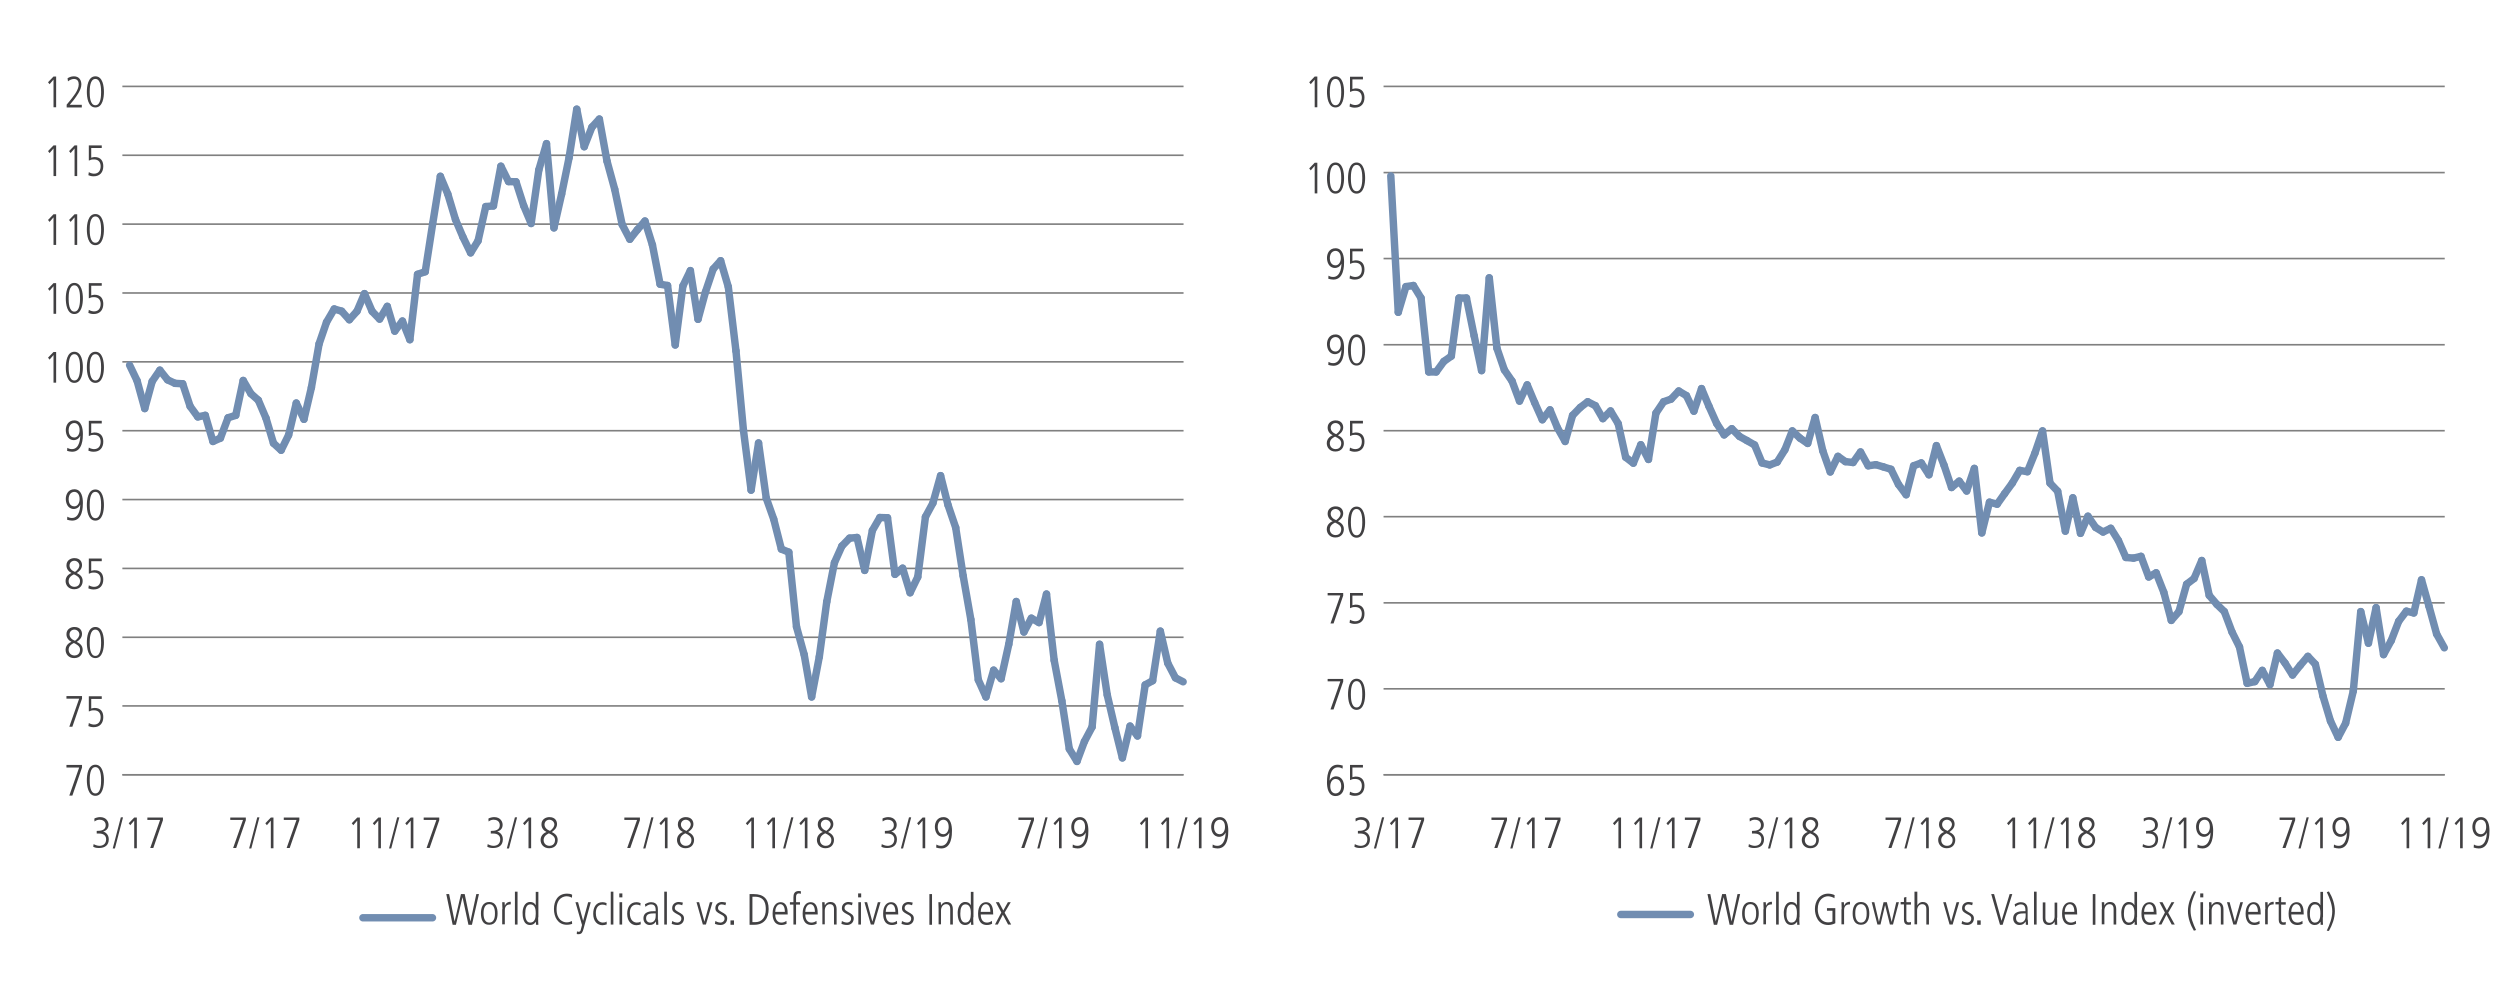 <?xml version="1.0" encoding="utf-8"?>
<!-- Generator: Adobe Illustrator 23.1.1, SVG Export Plug-In . SVG Version: 6.00 Build 0)  -->
<svg version="1.1" id="Layer_1" xmlns="http://www.w3.org/2000/svg" xmlns:xlink="http://www.w3.org/1999/xlink" x="0px" y="0px"
	 viewBox="0 0 1140 454" style="enable-background:new 0 0 1140 454;" xml:space="preserve">
<style type="text/css">
	.st0{fill:none;stroke:#808080;stroke-width:0.599;stroke-miterlimit:10;}
	.st1{fill:none;}
	.st2{enable-background:new    ;}
	.st3{fill:#414042;}
	.st4{fill:none;stroke:#808080;stroke-width:0.75;stroke-miterlimit:10;}
	.st5{fill:none;stroke:#718DB1;stroke-width:3.4;stroke-linecap:round;stroke-miterlimit:10;}
	.st6{fill:none;stroke:#718DB1;stroke-width:3.4;stroke-linecap:round;stroke-linejoin:round;stroke-miterlimit:10;}
</style>
<g id="Guides">
</g>
<g id="Charts">
	<g>
		<g>
			<line class="st0" x1="55.8" y1="353.3" x2="539.7" y2="353.3"/>
			<g>
				<g>
					<line class="st1" x1="55.8" y1="353.3" x2="55.8" y2="345.5"/>
					<line class="st1" x1="59.3" y1="353.3" x2="59.3" y2="345.5"/>
					<line class="st1" x1="62.8" y1="353.3" x2="62.8" y2="345.5"/>
					<line class="st1" x1="66.2" y1="353.3" x2="66.2" y2="345.5"/>
					<line class="st1" x1="69.7" y1="353.3" x2="69.7" y2="345.5"/>
					<line class="st1" x1="73.1" y1="353.3" x2="73.1" y2="345.5"/>
					<line class="st1" x1="76.6" y1="353.3" x2="76.6" y2="345.5"/>
					<line class="st1" x1="80" y1="353.3" x2="80" y2="345.5"/>
					<line class="st1" x1="83.5" y1="353.3" x2="83.5" y2="345.5"/>
					<line class="st1" x1="86.9" y1="353.3" x2="86.9" y2="345.5"/>
					<line class="st1" x1="90.4" y1="353.3" x2="90.4" y2="345.5"/>
					<line class="st1" x1="93.9" y1="353.3" x2="93.9" y2="345.5"/>
					<line class="st1" x1="97.3" y1="353.3" x2="97.3" y2="345.5"/>
					<line class="st1" x1="100.8" y1="353.3" x2="100.8" y2="345.5"/>
					<line class="st1" x1="104.2" y1="353.3" x2="104.2" y2="345.5"/>
					<line class="st1" x1="107.7" y1="353.3" x2="107.7" y2="345.5"/>
					<line class="st1" x1="111.1" y1="353.3" x2="111.1" y2="345.5"/>
					<line class="st1" x1="114.6" y1="353.3" x2="114.6" y2="345.5"/>
					<line class="st1" x1="118.1" y1="353.3" x2="118.1" y2="345.5"/>
					<line class="st1" x1="121.5" y1="353.3" x2="121.5" y2="345.5"/>
					<line class="st1" x1="125" y1="353.3" x2="125" y2="345.5"/>
					<line class="st1" x1="128.4" y1="353.3" x2="128.4" y2="345.5"/>
					<line class="st1" x1="131.9" y1="353.3" x2="131.9" y2="345.5"/>
					<line class="st1" x1="135.3" y1="353.3" x2="135.3" y2="345.5"/>
					<line class="st1" x1="138.8" y1="353.3" x2="138.8" y2="345.5"/>
					<line class="st1" x1="142.2" y1="353.3" x2="142.2" y2="345.5"/>
					<line class="st1" x1="145.7" y1="353.3" x2="145.7" y2="345.5"/>
					<line class="st1" x1="149.2" y1="353.3" x2="149.2" y2="345.5"/>
					<line class="st1" x1="152.6" y1="353.3" x2="152.6" y2="345.5"/>
					<line class="st1" x1="156.1" y1="353.3" x2="156.1" y2="345.5"/>
					<line class="st1" x1="159.5" y1="353.3" x2="159.5" y2="345.5"/>
					<line class="st1" x1="163" y1="353.3" x2="163" y2="345.5"/>
					<line class="st1" x1="166.4" y1="353.3" x2="166.4" y2="345.5"/>
					<line class="st1" x1="169.9" y1="353.3" x2="169.9" y2="345.5"/>
					<line class="st1" x1="173.3" y1="353.3" x2="173.3" y2="345.5"/>
					<line class="st1" x1="176.8" y1="353.3" x2="176.8" y2="345.5"/>
					<line class="st1" x1="180.3" y1="353.3" x2="180.3" y2="345.5"/>
					<line class="st1" x1="183.7" y1="353.3" x2="183.7" y2="345.5"/>
					<line class="st1" x1="187.2" y1="353.3" x2="187.2" y2="345.5"/>
					<line class="st1" x1="190.6" y1="353.3" x2="190.6" y2="345.5"/>
					<line class="st1" x1="194.1" y1="353.3" x2="194.1" y2="345.5"/>
					<line class="st1" x1="197.5" y1="353.3" x2="197.5" y2="345.5"/>
					<line class="st1" x1="201" y1="353.3" x2="201" y2="345.5"/>
					<line class="st1" x1="204.5" y1="353.3" x2="204.5" y2="345.5"/>
					<line class="st1" x1="207.9" y1="353.3" x2="207.9" y2="345.5"/>
					<line class="st1" x1="211.4" y1="353.3" x2="211.4" y2="345.5"/>
					<line class="st1" x1="214.8" y1="353.3" x2="214.8" y2="345.5"/>
					<line class="st1" x1="218.3" y1="353.3" x2="218.3" y2="345.5"/>
					<line class="st1" x1="221.7" y1="353.3" x2="221.7" y2="345.5"/>
					<line class="st1" x1="225.2" y1="353.3" x2="225.2" y2="345.5"/>
					<line class="st1" x1="228.6" y1="353.3" x2="228.6" y2="345.5"/>
					<line class="st1" x1="232.1" y1="353.3" x2="232.1" y2="345.5"/>
					<line class="st1" x1="235.6" y1="353.3" x2="235.6" y2="345.5"/>
					<line class="st1" x1="239" y1="353.3" x2="239" y2="345.5"/>
					<line class="st1" x1="242.5" y1="353.3" x2="242.5" y2="345.5"/>
					<line class="st1" x1="245.9" y1="353.3" x2="245.9" y2="345.5"/>
					<line class="st1" x1="249.4" y1="353.3" x2="249.4" y2="345.5"/>
					<line class="st1" x1="252.8" y1="353.3" x2="252.8" y2="345.5"/>
					<line class="st1" x1="256.3" y1="353.3" x2="256.3" y2="345.5"/>
					<line class="st1" x1="259.7" y1="353.3" x2="259.7" y2="345.5"/>
					<line class="st1" x1="263.2" y1="353.3" x2="263.2" y2="345.5"/>
					<line class="st1" x1="266.7" y1="353.3" x2="266.7" y2="345.5"/>
					<line class="st1" x1="270.1" y1="353.3" x2="270.1" y2="345.5"/>
					<line class="st1" x1="273.6" y1="353.3" x2="273.6" y2="345.5"/>
					<line class="st1" x1="277" y1="353.3" x2="277" y2="345.5"/>
					<line class="st1" x1="280.5" y1="353.3" x2="280.5" y2="345.5"/>
					<line class="st1" x1="283.9" y1="353.3" x2="283.9" y2="345.5"/>
					<line class="st1" x1="287.4" y1="353.3" x2="287.4" y2="345.5"/>
					<line class="st1" x1="290.9" y1="353.3" x2="290.9" y2="345.5"/>
					<line class="st1" x1="294.3" y1="353.3" x2="294.3" y2="345.5"/>
					<line class="st1" x1="297.8" y1="353.3" x2="297.8" y2="345.5"/>
					<line class="st1" x1="301.2" y1="353.3" x2="301.2" y2="345.5"/>
					<line class="st1" x1="304.7" y1="353.3" x2="304.7" y2="345.5"/>
					<line class="st1" x1="308.1" y1="353.3" x2="308.1" y2="345.5"/>
					<line class="st1" x1="311.6" y1="353.3" x2="311.6" y2="345.5"/>
					<line class="st1" x1="315" y1="353.3" x2="315" y2="345.5"/>
					<line class="st1" x1="318.5" y1="353.3" x2="318.5" y2="345.5"/>
					<line class="st1" x1="322" y1="353.3" x2="322" y2="345.5"/>
					<line class="st1" x1="325.4" y1="353.3" x2="325.4" y2="345.5"/>
					<line class="st1" x1="328.9" y1="353.3" x2="328.9" y2="345.5"/>
					<line class="st1" x1="332.3" y1="353.3" x2="332.3" y2="345.5"/>
					<line class="st1" x1="335.8" y1="353.3" x2="335.8" y2="345.5"/>
					<line class="st1" x1="339.2" y1="353.3" x2="339.2" y2="345.5"/>
					<line class="st1" x1="342.7" y1="353.3" x2="342.7" y2="345.5"/>
					<line class="st1" x1="346.1" y1="353.3" x2="346.1" y2="345.5"/>
					<line class="st1" x1="349.6" y1="353.3" x2="349.6" y2="345.5"/>
					<line class="st1" x1="353.1" y1="353.3" x2="353.1" y2="345.5"/>
					<line class="st1" x1="356.5" y1="353.3" x2="356.5" y2="345.5"/>
					<line class="st1" x1="360" y1="353.3" x2="360" y2="345.5"/>
					<line class="st1" x1="363.4" y1="353.3" x2="363.4" y2="345.5"/>
					<line class="st1" x1="366.9" y1="353.3" x2="366.9" y2="345.5"/>
					<line class="st1" x1="370.3" y1="353.3" x2="370.3" y2="345.5"/>
					<line class="st1" x1="373.8" y1="353.3" x2="373.8" y2="345.5"/>
					<line class="st1" x1="377.3" y1="353.3" x2="377.3" y2="345.5"/>
					<line class="st1" x1="380.7" y1="353.3" x2="380.7" y2="345.5"/>
					<line class="st1" x1="384.2" y1="353.3" x2="384.2" y2="345.5"/>
					<line class="st1" x1="387.6" y1="353.3" x2="387.6" y2="345.5"/>
					<line class="st1" x1="391.1" y1="353.3" x2="391.1" y2="345.5"/>
					<line class="st1" x1="394.5" y1="353.3" x2="394.5" y2="345.5"/>
					<line class="st1" x1="398" y1="353.3" x2="398" y2="345.5"/>
					<line class="st1" x1="401.4" y1="353.3" x2="401.4" y2="345.5"/>
					<line class="st1" x1="404.9" y1="353.3" x2="404.9" y2="345.5"/>
					<line class="st1" x1="408.4" y1="353.3" x2="408.4" y2="345.5"/>
					<line class="st1" x1="411.8" y1="353.3" x2="411.8" y2="345.5"/>
					<line class="st1" x1="415.3" y1="353.3" x2="415.3" y2="345.5"/>
					<line class="st1" x1="418.7" y1="353.3" x2="418.7" y2="345.5"/>
					<line class="st1" x1="422.2" y1="353.3" x2="422.2" y2="345.5"/>
					<line class="st1" x1="425.6" y1="353.3" x2="425.6" y2="345.5"/>
					<line class="st1" x1="429.1" y1="353.3" x2="429.1" y2="345.5"/>
					<line class="st1" x1="432.5" y1="353.3" x2="432.5" y2="345.5"/>
					<line class="st1" x1="436" y1="353.3" x2="436" y2="345.5"/>
					<line class="st1" x1="439.5" y1="353.3" x2="439.5" y2="345.5"/>
					<line class="st1" x1="442.9" y1="353.3" x2="442.9" y2="345.5"/>
					<line class="st1" x1="446.4" y1="353.3" x2="446.4" y2="345.5"/>
					<line class="st1" x1="449.8" y1="353.3" x2="449.8" y2="345.5"/>
					<line class="st1" x1="453.3" y1="353.3" x2="453.3" y2="345.5"/>
					<line class="st1" x1="456.7" y1="353.3" x2="456.7" y2="345.5"/>
					<line class="st1" x1="460.2" y1="353.3" x2="460.2" y2="345.5"/>
					<line class="st1" x1="463.7" y1="353.3" x2="463.7" y2="345.5"/>
					<line class="st1" x1="467.1" y1="353.3" x2="467.1" y2="345.5"/>
					<line class="st1" x1="470.6" y1="353.3" x2="470.6" y2="345.5"/>
					<line class="st1" x1="474" y1="353.3" x2="474" y2="345.5"/>
					<line class="st1" x1="477.5" y1="353.3" x2="477.5" y2="345.5"/>
					<line class="st1" x1="480.9" y1="353.3" x2="480.9" y2="345.5"/>
					<line class="st1" x1="484.4" y1="353.3" x2="484.4" y2="345.5"/>
					<line class="st1" x1="487.8" y1="353.3" x2="487.8" y2="345.5"/>
					<line class="st1" x1="491.3" y1="353.3" x2="491.3" y2="345.5"/>
					<line class="st1" x1="494.8" y1="353.3" x2="494.8" y2="345.5"/>
					<line class="st1" x1="498.2" y1="353.3" x2="498.2" y2="345.5"/>
					<line class="st1" x1="501.7" y1="353.3" x2="501.7" y2="345.5"/>
					<line class="st1" x1="505.1" y1="353.3" x2="505.1" y2="345.5"/>
					<line class="st1" x1="508.6" y1="353.3" x2="508.6" y2="345.5"/>
					<line class="st1" x1="512" y1="353.3" x2="512" y2="345.5"/>
					<line class="st1" x1="515.5" y1="353.3" x2="515.5" y2="345.5"/>
					<line class="st1" x1="518.9" y1="353.3" x2="518.9" y2="345.5"/>
					<line class="st1" x1="522.4" y1="353.3" x2="522.4" y2="345.5"/>
					<line class="st1" x1="525.9" y1="353.3" x2="525.9" y2="345.5"/>
					<line class="st1" x1="529.3" y1="353.3" x2="529.3" y2="345.5"/>
					<line class="st1" x1="532.8" y1="353.3" x2="532.8" y2="345.5"/>
					<line class="st1" x1="536.2" y1="353.3" x2="536.2" y2="345.5"/>
					<line class="st1" x1="539.7" y1="353.3" x2="539.7" y2="345.5"/>
				</g>
			</g>
		</g>
		<g>
			<g>
				<g class="st2">
					<path class="st3" d="M30.4,348.8h7v1.2L33,362.8h-1.4l4.5-12.8h-5.8V348.8z"/>
					<path class="st3" d="M43.5,362.9c-3.4,0-3.9-4.7-3.9-7.1s0.5-7.1,3.9-7.1c3.4,0,3.9,4.7,3.9,7.1S46.9,362.9,43.5,362.9z
						 M43.5,349.8c-2.5,0-2.6,4.3-2.6,6s0.1,6,2.6,6c2.5,0,2.6-4.3,2.6-6S46,349.8,43.5,349.8z"/>
				</g>
				<g class="st2">
					<path class="st3" d="M30.4,317.4h7v1.2L33,331.4h-1.4l4.5-12.8h-5.8V317.4z"/>
					<path class="st3" d="M40.5,329.7c1,0.6,2,0.7,2.4,0.7c2.3,0,3-1.8,3-3.4c0-1.6-0.8-3.1-3-3.1c-1.1,0-1.4,0.1-2.3,0.5
						c0,0-0.1,0-0.1,0v-6.9h5.9v1.2h-4.8v4.4c0.4-0.1,1-0.3,1.5-0.3c3.1,0,4,2.1,4,4.2c0,2.6-1.4,4.6-4.4,4.6
						c-1.2,0-1.8-0.3-2.4-0.5L40.5,329.7z"/>
				</g>
				<g class="st2">
					<path class="st3" d="M30.3,289.2c0-2.4,2.1-3.3,3.6-3.3c2.8,0,3.5,1.9,3.5,3.2c0,1.9-1.5,3-2.4,3.6c1,0.5,2.7,1.4,2.7,3.6
						c0,1.6-0.9,3.8-3.9,3.8c-2.5,0-3.9-1.8-3.9-3.8c0-2.5,2.3-3.5,2.7-3.6C31.2,292,30.3,290.8,30.3,289.2z M33.7,293.2l-0.4,0.2
						c-2,1.1-2,2.4-2,2.9c0,1.3,0.9,2.6,2.7,2.6c0.9,0,2.5-0.5,2.5-2.7C36.5,294.6,34.9,293.8,33.7,293.2z M33.9,287.1
						c-1.2,0-2.2,0.9-2.2,2.2c0,1.2,0.9,2.3,2.5,2.9c1.4-1,2-2.1,2-3C36.1,287.9,35,287.1,33.9,287.1z"/>
					<path class="st3" d="M43.5,300.1c-3.4,0-3.9-4.7-3.9-7.1s0.5-7.1,3.9-7.1c3.4,0,3.9,4.7,3.9,7.1S46.9,300.1,43.5,300.1z
						 M43.5,287.1c-2.5,0-2.6,4.3-2.6,6s0.1,6,2.6,6c2.5,0,2.6-4.3,2.6-6S46,287.1,43.5,287.1z"/>
				</g>
				<g class="st2">
					<path class="st3" d="M30.3,257.8c0-2.4,2.1-3.3,3.6-3.3c2.8,0,3.5,1.9,3.5,3.2c0,1.9-1.5,3-2.4,3.6c1,0.5,2.7,1.4,2.7,3.6
						c0,1.6-0.9,3.8-3.9,3.8c-2.5,0-3.9-1.8-3.9-3.8c0-2.5,2.3-3.5,2.7-3.6C31.2,260.6,30.3,259.4,30.3,257.8z M33.7,261.9l-0.4,0.2
						c-2,1.1-2,2.4-2,2.9c0,1.3,0.9,2.6,2.7,2.6c0.9,0,2.5-0.5,2.5-2.7C36.5,263.3,34.9,262.4,33.7,261.9z M33.9,255.7
						c-1.2,0-2.2,0.9-2.2,2.2c0,1.2,0.9,2.3,2.5,2.9c1.4-1,2-2.1,2-3C36.1,256.5,35,255.7,33.9,255.7z"/>
					<path class="st3" d="M40.5,266.9c1,0.6,2,0.7,2.4,0.7c2.3,0,3-1.8,3-3.4c0-1.6-0.8-3.1-3-3.1c-1.1,0-1.4,0.1-2.3,0.5
						c0,0-0.1,0-0.1,0v-6.9h5.9v1.2h-4.8v4.4c0.4-0.1,1-0.3,1.5-0.3c3.1,0,4,2.1,4,4.2c0,2.6-1.4,4.6-4.4,4.6
						c-1.2,0-1.8-0.3-2.4-0.5L40.5,266.9z"/>
				</g>
				<g class="st2">
					<path class="st3" d="M30.7,235.6c0.3,0.2,1,0.6,2.1,0.6c3.7,0,3.8-5.5,3.8-6.1h0c-0.8,1.8-2.4,2-2.9,2c-2.9,0-3.7-2.8-3.7-4.6
						c0-1.9,1-4.4,3.9-4.4c3.4,0,3.9,3.9,3.9,6.2c0,1.7,0,8.1-4.9,8.1c-0.7,0-1.6-0.2-2.3-0.4L30.7,235.6z M33.9,224.3
						c-1.1,0-2.6,0.8-2.6,3.4c0,1,0.4,3.2,2.6,3.2c1.4,0,2.4-1.4,2.4-3.3C36.3,224.9,34.8,224.3,33.9,224.3z"/>
					<path class="st3" d="M43.5,237.4c-3.4,0-3.9-4.7-3.9-7.1s0.5-7.1,3.9-7.1c3.4,0,3.9,4.7,3.9,7.1S46.9,237.4,43.5,237.4z
						 M43.5,224.3c-2.5,0-2.6,4.3-2.6,6s0.1,6,2.6,6c2.5,0,2.6-4.3,2.6-6S46,224.3,43.5,224.3z"/>
				</g>
				<g class="st2">
					<path class="st3" d="M30.7,204.2c0.3,0.2,1,0.6,2.1,0.6c3.7,0,3.8-5.5,3.8-6.1h0c-0.8,1.8-2.4,2-2.9,2c-2.9,0-3.7-2.8-3.7-4.6
						c0-1.9,1-4.4,3.9-4.4c3.4,0,3.9,3.9,3.9,6.2c0,1.7,0,8.1-4.9,8.1c-0.7,0-1.6-0.2-2.3-0.4L30.7,204.2z M33.9,192.9
						c-1.1,0-2.6,0.8-2.6,3.4c0,1,0.4,3.2,2.6,3.2c1.4,0,2.4-1.4,2.4-3.3C36.3,193.6,34.8,192.9,33.9,192.9z"/>
					<path class="st3" d="M40.5,204.1c1,0.6,2,0.7,2.4,0.7c2.3,0,3-1.8,3-3.4c0-1.6-0.8-3.1-3-3.1c-1.1,0-1.4,0.1-2.3,0.5
						c0,0-0.1,0-0.1,0v-6.9h5.9v1.2h-4.8v4.4c0.4-0.1,1-0.3,1.5-0.3c3.1,0,4,2.1,4,4.2c0,2.6-1.4,4.6-4.4,4.6
						c-1.2,0-1.8-0.3-2.4-0.5L40.5,204.1z"/>
				</g>
				<g class="st2">
					<path class="st3" d="M24.4,160.5h1.2v14h-1.2v-12.6l-1.8,2.1l-0.7-0.9L24.4,160.5z"/>
					<path class="st3" d="M33.9,174.6c-3.4,0-3.9-4.7-3.9-7.1s0.5-7.1,3.9-7.1c3.4,0,3.9,4.7,3.9,7.1S37.3,174.6,33.9,174.6z
						 M33.9,161.5c-2.5,0-2.6,4.3-2.6,6s0.1,6,2.6,6c2.5,0,2.6-4.3,2.6-6S36.4,161.5,33.9,161.5z"/>
					<path class="st3" d="M43.5,174.6c-3.4,0-3.9-4.7-3.9-7.1s0.5-7.1,3.9-7.1c3.4,0,3.9,4.7,3.9,7.1S46.9,174.6,43.5,174.6z
						 M43.5,161.5c-2.5,0-2.6,4.3-2.6,6s0.1,6,2.6,6c2.5,0,2.6-4.3,2.6-6S46,161.5,43.5,161.5z"/>
				</g>
				<g class="st2">
					<path class="st3" d="M24.4,129.1h1.2v14h-1.2v-12.6l-1.8,2.1l-0.7-0.9L24.4,129.1z"/>
					<path class="st3" d="M33.9,143.2c-3.4,0-3.9-4.7-3.9-7.1s0.5-7.1,3.9-7.1c3.4,0,3.9,4.7,3.9,7.1S37.3,143.2,33.9,143.2z
						 M33.9,130.1c-2.5,0-2.6,4.3-2.6,6s0.1,6,2.6,6c2.5,0,2.6-4.3,2.6-6S36.4,130.1,33.9,130.1z"/>
					<path class="st3" d="M40.5,141.3c1,0.6,2,0.7,2.4,0.7c2.3,0,3-1.8,3-3.4c0-1.6-0.8-3.1-3-3.1c-1.1,0-1.4,0.1-2.3,0.5
						c0,0-0.1,0-0.1,0v-6.9h5.9v1.2h-4.8v4.4c0.4-0.1,1-0.3,1.5-0.3c3.1,0,4,2.1,4,4.2c0,2.6-1.4,4.6-4.4,4.6
						c-1.2,0-1.8-0.3-2.4-0.5L40.5,141.3z"/>
				</g>
				<g class="st2">
					<path class="st3" d="M24.4,97.7h1.2v14h-1.2V99.1l-1.8,2.1l-0.7-0.9L24.4,97.7z"/>
					<path class="st3" d="M34,97.7h1.2v14H34V99.1l-1.8,2.1l-0.7-0.9L34,97.7z"/>
					<path class="st3" d="M43.5,111.8c-3.4,0-3.9-4.7-3.9-7.1s0.5-7.1,3.9-7.1c3.4,0,3.9,4.7,3.9,7.1S46.9,111.8,43.5,111.8z
						 M43.5,98.7c-2.5,0-2.6,4.3-2.6,6s0.1,6,2.6,6c2.5,0,2.6-4.3,2.6-6S46,98.7,43.5,98.7z"/>
				</g>
				<g class="st2">
					<path class="st3" d="M24.4,66.3h1.2v14h-1.2V67.7l-1.8,2.1l-0.7-0.9L24.4,66.3z"/>
					<path class="st3" d="M34,66.3h1.2v14H34V67.7l-1.8,2.1l-0.7-0.9L34,66.3z"/>
					<path class="st3" d="M40.5,78.5c1,0.6,2,0.7,2.4,0.7c2.3,0,3-1.8,3-3.4c0-1.6-0.8-3.1-3-3.1c-1.1,0-1.4,0.1-2.3,0.5
						c0,0-0.1,0-0.1,0v-6.9h5.9v1.2h-4.8v4.4c0.4-0.1,1-0.3,1.5-0.3c3.1,0,4,2.1,4,4.2c0,2.6-1.4,4.6-4.4,4.6
						c-1.2,0-1.8-0.3-2.4-0.5L40.5,78.5z"/>
				</g>
				<g class="st2">
					<path class="st3" d="M24.4,34.9h1.2v14h-1.2V36.3l-1.8,2.1l-0.7-0.9L24.4,34.9z"/>
					<path class="st3" d="M30.4,47.7l1.1-1.3c1.6-2,4.4-5.2,4.4-7.9c0-1.4-0.6-2.5-2.2-2.5c-0.9,0-2,0.5-2.7,1.1l-0.2-1.4
						c0.6-0.4,1.6-0.9,2.9-0.9c2.5,0,3.4,1.9,3.4,3.7c0,2.6-2.4,5.6-3.5,7.1l-1.8,2.2h5.5v1.2h-6.9V47.7z"/>
					<path class="st3" d="M43.5,49c-3.4,0-3.9-4.7-3.9-7.1s0.5-7.1,3.9-7.1c3.4,0,3.9,4.7,3.9,7.1S46.9,49,43.5,49z M43.5,36
						c-2.5,0-2.6,4.3-2.6,6s0.1,6,2.6,6c2.5,0,2.6-4.3,2.6-6S46,36,43.5,36z"/>
				</g>
			</g>
			<line class="st1" x1="55.8" y1="353.3" x2="55.8" y2="39.4"/>
			<g>
				<g>
					<line class="st4" x1="55.8" y1="353.3" x2="539.7" y2="353.3"/>
					<line class="st4" x1="55.8" y1="321.9" x2="539.7" y2="321.9"/>
					<line class="st4" x1="55.8" y1="290.6" x2="539.7" y2="290.6"/>
					<line class="st4" x1="55.8" y1="259.2" x2="539.7" y2="259.2"/>
					<line class="st4" x1="55.8" y1="227.8" x2="539.7" y2="227.8"/>
					<line class="st4" x1="55.8" y1="196.4" x2="539.7" y2="196.4"/>
					<line class="st4" x1="55.8" y1="165" x2="539.7" y2="165"/>
					<line class="st4" x1="55.8" y1="133.6" x2="539.7" y2="133.6"/>
					<line class="st4" x1="55.8" y1="102.2" x2="539.7" y2="102.2"/>
					<line class="st4" x1="55.8" y1="70.8" x2="539.7" y2="70.8"/>
					<line class="st4" x1="55.8" y1="39.4" x2="539.7" y2="39.4"/>
				</g>
			</g>
		</g>
		<g>
			<g>
				<line class="st5" x1="165.5" y1="418.5" x2="197.2" y2="418.5"/>
				<g>
					<line class="st6" x1="62.5" y1="173.6" x2="59.1" y2="166.5"/>
					<line class="st6" x1="66" y1="186.3" x2="62.5" y2="173.6"/>
					<line class="st6" x1="69.4" y1="173.9" x2="66" y2="186.3"/>
					<line class="st6" x1="72.9" y1="168.8" x2="69.4" y2="173.9"/>
					<line class="st6" x1="76.4" y1="173.2" x2="72.9" y2="168.8"/>
					<line class="st6" x1="79.8" y1="174.8" x2="76.4" y2="173.2"/>
					<line class="st6" x1="83.3" y1="175" x2="79.8" y2="174.8"/>
					<line class="st6" x1="86.7" y1="185.3" x2="83.3" y2="175"/>
					<line class="st6" x1="90.2" y1="190.1" x2="86.7" y2="185.3"/>
					<line class="st6" x1="93.6" y1="189.4" x2="90.2" y2="190.1"/>
					<line class="st6" x1="97.1" y1="201.3" x2="93.6" y2="189.4"/>
					<line class="st6" x1="100.5" y1="199.8" x2="97.1" y2="201.3"/>
					<line class="st6" x1="104" y1="190.5" x2="100.5" y2="199.8"/>
					<line class="st6" x1="107.5" y1="189.4" x2="104" y2="190.5"/>
					<line class="st6" x1="110.9" y1="173.5" x2="107.5" y2="189.4"/>
					<line class="st6" x1="114.4" y1="179.5" x2="110.9" y2="173.5"/>
					<line class="st6" x1="117.8" y1="182.5" x2="114.4" y2="179.5"/>
					<line class="st6" x1="121.3" y1="190.7" x2="117.8" y2="182.5"/>
					<line class="st6" x1="124.7" y1="202.1" x2="121.3" y2="190.7"/>
					<line class="st6" x1="128.2" y1="205.3" x2="124.7" y2="202.1"/>
					<line class="st6" x1="131.6" y1="198.4" x2="128.2" y2="205.3"/>
					<line class="st6" x1="135.1" y1="183.8" x2="131.6" y2="198.4"/>
					<line class="st6" x1="138.6" y1="191.2" x2="135.1" y2="183.8"/>
					<line class="st6" x1="142" y1="176.7" x2="138.6" y2="191.2"/>
					<line class="st6" x1="145.5" y1="156.8" x2="142" y2="176.7"/>
					<line class="st6" x1="148.9" y1="146.9" x2="145.5" y2="156.8"/>
					<line class="st6" x1="152.4" y1="140.9" x2="148.9" y2="146.9"/>
					<line class="st6" x1="155.8" y1="141.9" x2="152.4" y2="140.9"/>
					<line class="st6" x1="159.3" y1="145.8" x2="155.8" y2="141.9"/>
					<line class="st6" x1="162.8" y1="141.9" x2="159.3" y2="145.8"/>
					<line class="st6" x1="166.2" y1="133.9" x2="162.8" y2="141.9"/>
					<line class="st6" x1="169.7" y1="142" x2="166.2" y2="133.9"/>
					<line class="st6" x1="173.1" y1="145.5" x2="169.7" y2="142"/>
					<line class="st6" x1="176.6" y1="139.7" x2="173.1" y2="145.5"/>
					<line class="st6" x1="180" y1="151" x2="176.6" y2="139.7"/>
					<line class="st6" x1="183.5" y1="146.4" x2="180" y2="151"/>
					<line class="st6" x1="186.9" y1="154.9" x2="183.5" y2="146.4"/>
					<line class="st6" x1="190.4" y1="125.1" x2="186.9" y2="154.9"/>
					<line class="st6" x1="193.9" y1="123.9" x2="190.4" y2="125.1"/>
					<line class="st6" x1="197.3" y1="102" x2="193.9" y2="123.9"/>
					<line class="st6" x1="200.8" y1="80.4" x2="197.3" y2="102"/>
					<line class="st6" x1="204.2" y1="88.5" x2="200.8" y2="80.4"/>
					<line class="st6" x1="207.7" y1="100.1" x2="204.2" y2="88.5"/>
					<line class="st6" x1="211.1" y1="108.1" x2="207.7" y2="100.1"/>
					<line class="st6" x1="214.6" y1="115.3" x2="211.1" y2="108.1"/>
					<line class="st6" x1="218" y1="109.8" x2="214.6" y2="115.3"/>
					<line class="st6" x1="221.5" y1="94.2" x2="218" y2="109.8"/>
					<line class="st6" x1="225" y1="93.9" x2="221.5" y2="94.2"/>
					<line class="st6" x1="228.4" y1="75.8" x2="225" y2="93.9"/>
					<line class="st6" x1="231.9" y1="82.8" x2="228.4" y2="75.8"/>
					<line class="st6" x1="235.3" y1="82.9" x2="231.9" y2="82.8"/>
					<line class="st6" x1="238.8" y1="93.8" x2="235.3" y2="82.9"/>
					<line class="st6" x1="242.2" y1="101.9" x2="238.8" y2="93.8"/>
					<line class="st6" x1="245.7" y1="77.5" x2="242.2" y2="101.9"/>
					<line class="st6" x1="249.2" y1="65.5" x2="245.7" y2="77.5"/>
					<line class="st6" x1="252.6" y1="103.9" x2="249.2" y2="65.5"/>
					<line class="st6" x1="256.1" y1="88.5" x2="252.6" y2="103.9"/>
					<line class="st6" x1="259.5" y1="71.9" x2="256.1" y2="88.5"/>
					<line class="st6" x1="263" y1="49.8" x2="259.5" y2="71.9"/>
					<line class="st6" x1="266.4" y1="66.9" x2="263" y2="49.8"/>
					<line class="st6" x1="269.9" y1="58" x2="266.4" y2="66.9"/>
					<line class="st6" x1="273.3" y1="54.3" x2="269.9" y2="58"/>
					<line class="st6" x1="276.8" y1="73.5" x2="273.3" y2="54.3"/>
					<line class="st6" x1="280.3" y1="86.3" x2="276.8" y2="73.5"/>
					<line class="st6" x1="283.7" y1="102.4" x2="280.3" y2="86.3"/>
					<line class="st6" x1="287.2" y1="109.1" x2="283.7" y2="102.4"/>
					<line class="st6" x1="290.6" y1="104.8" x2="287.2" y2="109.1"/>
					<line class="st6" x1="294.1" y1="100.8" x2="290.6" y2="104.8"/>
					<line class="st6" x1="297.5" y1="111.7" x2="294.1" y2="100.8"/>
					<line class="st6" x1="301" y1="129.6" x2="297.5" y2="111.7"/>
					<line class="st6" x1="304.4" y1="130.2" x2="301" y2="129.6"/>
					<line class="st6" x1="307.9" y1="157.3" x2="304.4" y2="130.2"/>
					<line class="st6" x1="311.4" y1="130.4" x2="307.9" y2="157.3"/>
					<line class="st6" x1="314.8" y1="123.4" x2="311.4" y2="130.4"/>
					<line class="st6" x1="318.3" y1="145.6" x2="314.8" y2="123.4"/>
					<line class="st6" x1="321.7" y1="133.1" x2="318.3" y2="145.6"/>
					<line class="st6" x1="325.2" y1="122.7" x2="321.7" y2="133.1"/>
					<line class="st6" x1="328.6" y1="118.9" x2="325.2" y2="122.7"/>
					<line class="st6" x1="332.1" y1="130.8" x2="328.6" y2="118.9"/>
					<line class="st6" x1="335.6" y1="160" x2="332.1" y2="130.8"/>
					<line class="st6" x1="339" y1="196.1" x2="335.6" y2="160"/>
					<line class="st6" x1="342.5" y1="223.5" x2="339" y2="196.1"/>
					<line class="st6" x1="345.9" y1="202" x2="342.5" y2="223.5"/>
					<line class="st6" x1="349.4" y1="227.1" x2="345.9" y2="202"/>
					<line class="st6" x1="352.8" y1="236.7" x2="349.4" y2="227.1"/>
					<line class="st6" x1="356.3" y1="250.4" x2="352.8" y2="236.7"/>
					<line class="st6" x1="359.7" y1="251.8" x2="356.3" y2="250.4"/>
					<line class="st6" x1="363.2" y1="285.8" x2="359.7" y2="251.8"/>
					<line class="st6" x1="366.7" y1="298.5" x2="363.2" y2="285.8"/>
					<line class="st6" x1="370.1" y1="317.8" x2="366.7" y2="298.5"/>
					<line class="st6" x1="373.6" y1="299.5" x2="370.1" y2="317.8"/>
					<line class="st6" x1="377" y1="274.4" x2="373.6" y2="299.5"/>
					<line class="st6" x1="380.5" y1="256.6" x2="377" y2="274.4"/>
					<line class="st6" x1="383.9" y1="249" x2="380.5" y2="256.6"/>
					<line class="st6" x1="387.4" y1="245.4" x2="383.9" y2="249"/>
					<line class="st6" x1="390.8" y1="245.1" x2="387.4" y2="245.4"/>
					<line class="st6" x1="394.3" y1="260.1" x2="390.8" y2="245.1"/>
					<line class="st6" x1="397.8" y1="241.9" x2="394.3" y2="260.1"/>
					<line class="st6" x1="401.2" y1="236" x2="397.8" y2="241.9"/>
					<line class="st6" x1="404.7" y1="236.1" x2="401.2" y2="236"/>
					<line class="st6" x1="408.1" y1="261.9" x2="404.7" y2="236.1"/>
					<line class="st6" x1="411.6" y1="259.1" x2="408.1" y2="261.9"/>
					<line class="st6" x1="415" y1="270.3" x2="411.6" y2="259.1"/>
					<line class="st6" x1="418.5" y1="263.1" x2="415" y2="270.3"/>
					<line class="st6" x1="422" y1="235.7" x2="418.5" y2="263.1"/>
					<line class="st6" x1="425.4" y1="229.4" x2="422" y2="235.7"/>
					<line class="st6" x1="428.9" y1="216.9" x2="425.4" y2="229.4"/>
					<line class="st6" x1="432.3" y1="230.3" x2="428.9" y2="216.9"/>
					<line class="st6" x1="435.8" y1="240.6" x2="432.3" y2="230.3"/>
					<line class="st6" x1="439.2" y1="262.6" x2="435.8" y2="240.6"/>
					<line class="st6" x1="442.7" y1="282.5" x2="439.2" y2="262.6"/>
					<line class="st6" x1="446.1" y1="310" x2="442.7" y2="282.5"/>
					<line class="st6" x1="449.6" y1="317.8" x2="446.1" y2="310"/>
					<line class="st6" x1="453.1" y1="305.6" x2="449.6" y2="317.8"/>
					<line class="st6" x1="456.5" y1="309.5" x2="453.1" y2="305.6"/>
					<line class="st6" x1="460" y1="293.8" x2="456.5" y2="309.5"/>
					<line class="st6" x1="463.4" y1="274.3" x2="460" y2="293.8"/>
					<line class="st6" x1="466.9" y1="288.2" x2="463.4" y2="274.3"/>
					<line class="st6" x1="470.3" y1="281.9" x2="466.9" y2="288.2"/>
					<line class="st6" x1="473.8" y1="283.9" x2="470.3" y2="281.9"/>
					<line class="st6" x1="477.2" y1="270.9" x2="473.8" y2="283.9"/>
					<line class="st6" x1="480.7" y1="301.1" x2="477.2" y2="270.9"/>
					<line class="st6" x1="484.2" y1="319.6" x2="480.7" y2="301.1"/>
					<line class="st6" x1="487.6" y1="341.5" x2="484.2" y2="319.6"/>
					<line class="st6" x1="491.1" y1="347.2" x2="487.6" y2="341.5"/>
					<line class="st6" x1="494.5" y1="338.1" x2="491.1" y2="347.2"/>
					<line class="st6" x1="498" y1="331.5" x2="494.5" y2="338.1"/>
					<line class="st6" x1="501.4" y1="293.8" x2="498" y2="331.5"/>
					<line class="st6" x1="504.9" y1="316.9" x2="501.4" y2="293.8"/>
					<line class="st6" x1="508.4" y1="331.9" x2="504.9" y2="316.9"/>
					<line class="st6" x1="511.8" y1="345.6" x2="508.4" y2="331.9"/>
					<line class="st6" x1="515.3" y1="331.1" x2="511.8" y2="345.6"/>
					<line class="st6" x1="518.7" y1="335.6" x2="515.3" y2="331.1"/>
					<line class="st6" x1="522.2" y1="312.3" x2="518.7" y2="335.6"/>
					<line class="st6" x1="525.6" y1="310.4" x2="522.2" y2="312.3"/>
					<line class="st6" x1="529.1" y1="287.8" x2="525.6" y2="310.4"/>
					<line class="st6" x1="532.5" y1="302.4" x2="529.1" y2="287.8"/>
					<line class="st6" x1="536" y1="309.1" x2="532.5" y2="302.4"/>
					<line class="st6" x1="539.5" y1="310.9" x2="536" y2="309.1"/>
				</g>
			</g>
		</g>
		<g>
			<g class="st2">
				<path class="st3" d="M203.5,407.7h1.3l2.5,12.5h0l2.9-12.5h1.7l2.6,12.5h0l2.7-12.5h1.2l-3.2,14h-1.6l-2.7-12.6h0l-3,12.6h-1.5
					L203.5,407.7z"/>
			</g>
			<g class="st2">
				<path class="st3" d="M219.3,416.5c0-2.6,0.8-5.2,3.8-5.2c3,0,3.8,2.7,3.8,5.2s-0.8,5.2-3.8,5.2
					C220.1,421.8,219.3,419.1,219.3,416.5z M225.7,416.5c0-0.8,0-4.2-2.6-4.2s-2.6,3.3-2.6,4.2c0,0.8,0,4.2,2.6,4.2
					S225.7,417.4,225.7,416.5z"/>
				<path class="st3" d="M229.1,414.6c0-1.1-0.1-2.1-0.1-3.2h1.1c0,0.6,0.1,1.2,0.1,1.6h0c0.7-1.5,1.6-1.8,2.7-1.8v1.2
					c-1.8,0-2.7,0.8-2.7,2.7v6.4h-1.2V414.6z"/>
				<path class="st3" d="M234.8,406.6h1.2v15h-1.2V406.6z"/>
				<path class="st3" d="M245.4,418.3c0,1.6,0,2.5,0.1,3.4h-1.1v-1.4h0c-0.8,1-1.4,1.5-2.7,1.5c-3.3,0-3.4-4.2-3.4-5.6
					c0-1.9,0.8-4.9,3.4-4.9c1.3,0,2.1,0.5,2.6,1.5h0v-6.1h1.2V418.3z M241.8,420.7c2,0,2.5-2,2.5-4c0-1.4,0-4.3-2.5-4.3
					c-1.7,0-2.3,1.8-2.3,4.2C239.5,417.4,239.5,420.7,241.8,420.7z"/>
				<path class="st3" d="M260.9,421.3c-0.4,0.1-1.2,0.4-2.4,0.4c-4.1,0-5.9-3.5-5.9-7.2c0-3.6,1.7-7,6-7c0.7,0,1.7,0.1,2.3,0.5
					l-0.1,1.4c-0.4-0.3-1.4-0.7-2.4-0.7c-1,0-4.6,0.5-4.6,5.9c0,4.9,3,6,4.6,6c1.1,0,1.6-0.3,2.4-0.6L260.9,421.3z"/>
				<path class="st3" d="M265.9,419.9L265.9,419.9l2.3-8.5h1.2l-3.3,12.1c-0.4,1.4-0.7,2.5-2.3,2.5c-0.3,0-0.5,0-0.8-0.1l0.1-1.2
					c0.2,0.1,0.6,0.2,0.8,0.2c0.6,0,0.9-0.5,1-1.2l0.5-1.9l-3-10.4h1.2L265.9,419.9z"/>
				<path class="st3" d="M276.5,413c-0.5-0.4-1.2-0.5-1.8-0.5c-1.6,0-3,1.1-3,3.8c0,3.7,2.1,4.4,3.2,4.4c0.5,0,1.4-0.1,1.7-0.5
					l0.1,1.3c-0.5,0.2-1.3,0.4-2,0.4c-2.2,0-4.2-1.7-4.2-5.2c0-3.1,1.4-5.3,4.2-5.3c0.8,0,1.4,0.2,1.9,0.4L276.5,413z"/>
				<path class="st3" d="M278.5,406.6h1.2v15h-1.2V406.6z"/>
				<path class="st3" d="M282.4,407.4h1.4v1.8h-1.4V407.4z M282.5,411.4h1.2v10.2h-1.2V411.4z"/>
				<path class="st3" d="M292,413c-0.5-0.4-1.2-0.5-1.8-0.5c-1.6,0-3,1.1-3,3.8c0,3.7,2.1,4.4,3.2,4.4c0.5,0,1.4-0.1,1.7-0.5
					l0.1,1.3c-0.5,0.2-1.3,0.4-2,0.4c-2.2,0-4.2-1.7-4.2-5.2c0-3.1,1.4-5.3,4.2-5.3c0.8,0,1.4,0.2,1.9,0.4L292,413z"/>
				<path class="st3" d="M300.1,419.4c0,0.8,0.1,1.5,0.1,2.3h-1l-0.1-1.5h0c-0.7,1.1-1.5,1.6-2.9,1.6c-1.6,0-2.8-1.3-2.8-3
					c0-3.3,3.5-3.3,4.9-3.3h0.7c0-1.3,0-3.1-2.1-3.1c-1.4,0-2.4,1-2.6,1.1l-0.2-1.2c1-0.5,1.7-0.9,2.8-0.9c3.1,0,3.1,2.6,3.1,3.4
					V419.4z M299,416.5c-2.4,0-4.4,0-4.4,2.3c0,0.9,0.6,1.9,1.9,1.9c0.5,0,2.5-0.2,2.5-3V416.5z"/>
				<path class="st3" d="M302.9,406.6h1.2v15h-1.2V406.6z"/>
				<path class="st3" d="M311.1,412.8c-0.6-0.2-1.1-0.4-1.7-0.4c-1.2,0-1.7,0.9-1.7,1.6c0,0.9,0.4,1.1,1.7,1.9
					c1.4,0.8,2.5,1.3,2.5,2.9c0,1.8-1.3,3-3,3c-1.3,0-2-0.3-2.6-0.5l0.2-1.3c0.3,0.2,1.4,0.7,2.3,0.7c1.1,0,1.9-0.8,1.9-1.8
					c0-1-0.6-1.4-1.8-2c-1.7-0.9-2.4-1.4-2.4-2.8c0-1.9,1.6-2.8,3-2.8c0.7,0,1.5,0.2,1.9,0.3L311.1,412.8z"/>
				<path class="st3" d="M317.6,411.4h1.2l2.4,8.9h0l2.5-8.9h1.2l-3,10.2h-1.4L317.6,411.4z"/>
			</g>
			<g class="st2">
				<path class="st3" d="M330.8,412.8c-0.6-0.2-1.1-0.4-1.7-0.4c-1.2,0-1.7,0.9-1.7,1.6c0,0.9,0.4,1.1,1.7,1.9
					c1.4,0.8,2.5,1.3,2.5,2.9c0,1.8-1.3,3-3,3c-1.3,0-2-0.3-2.6-0.5l0.2-1.3c0.3,0.2,1.4,0.7,2.3,0.7c1.1,0,1.9-0.8,1.9-1.8
					c0-1-0.6-1.4-1.8-2c-1.7-0.9-2.4-1.4-2.4-2.8c0-1.9,1.6-2.8,3-2.8c0.7,0,1.5,0.2,1.9,0.3L330.8,412.8z"/>
				<path class="st3" d="M333.1,419.7h1.6v2h-1.6V419.7z"/>
			</g>
			<g class="st2">
				<path class="st3" d="M341.9,407.7h1.8c4.6,0,6.8,2.3,6.8,6.8c0,4.1-2,7.2-6.5,7.2h-2.2V407.7z M343.1,420.5h1.3
					c3.1,0,4.8-2.3,4.8-5.8c0-2.2-0.3-5.8-5-5.8h-1.1V420.5z"/>
				<path class="st3" d="M353.5,416.9c0,3.8,2.4,3.8,2.9,3.8c0.7,0,1.6-0.3,2.2-0.8l0.1,1.3c-0.5,0.3-1.2,0.6-2.4,0.6
					c-4,0-4-4.2-4-5.2c0-3.8,1.9-5.2,3.6-5.2c3,0,3.3,3.1,3.3,5.6H353.5z M357.9,415.8c0-2.7-1.1-3.5-2.1-3.5
					c-1.6,0-2.3,2.1-2.3,3.5H357.9z"/>
				<path class="st3" d="M361.8,412.5h-1.6v-1.1h1.6v-2.2c0-1.5,0.4-2.9,2.5-2.9c0.4,0,0.7,0.1,0.9,0.1v1.2
					c-0.2-0.1-0.5-0.2-0.9-0.2c-1,0-1.3,0.7-1.3,1.6v2.4h1.8v1.1H363v9.1h-1.2V412.5z"/>
				<path class="st3" d="M367.2,416.9c0,3.8,2.4,3.8,2.9,3.8c0.7,0,1.6-0.3,2.2-0.8l0.1,1.3c-0.5,0.3-1.2,0.6-2.4,0.6
					c-4,0-4-4.2-4-5.2c0-3.8,1.9-5.2,3.6-5.2c3,0,3.3,3.1,3.3,5.6H367.2z M371.6,415.8c0-2.7-1.1-3.5-2.1-3.5
					c-1.6,0-2.3,2.1-2.3,3.5H371.6z"/>
				<path class="st3" d="M375,414.6c0-1.1-0.1-2.1-0.1-3.2h1.1c0,0.5,0.1,0.8,0.1,1.5h0c0.2-0.4,0.9-1.6,2.6-1.6
					c2.8,0,2.8,2.8,2.8,3.5v6.8h-1.2v-6.9c0-0.7,0-2.4-1.9-2.4c-1.4,0-2.3,1.3-2.3,2.9v6.3H375V414.6z"/>
				<path class="st3" d="M388.5,412.8c-0.6-0.2-1.1-0.4-1.7-0.4c-1.2,0-1.7,0.9-1.7,1.6c0,0.9,0.4,1.1,1.7,1.9
					c1.4,0.8,2.5,1.3,2.5,2.9c0,1.8-1.3,3-3,3c-1.3,0-2-0.3-2.6-0.5l0.2-1.3c0.3,0.2,1.4,0.7,2.3,0.7c1.1,0,1.9-0.8,1.9-1.8
					c0-1-0.6-1.4-1.8-2c-1.7-0.9-2.4-1.4-2.4-2.8c0-1.9,1.6-2.8,3-2.8c0.7,0,1.5,0.2,1.9,0.3L388.5,412.8z"/>
				<path class="st3" d="M391.3,407.4h1.4v1.8h-1.4V407.4z M391.4,411.4h1.2v10.2h-1.2V411.4z"/>
				<path class="st3" d="M394.2,411.4h1.2l2.4,8.9h0l2.5-8.9h1.2l-3,10.2h-1.4L394.2,411.4z"/>
				<path class="st3" d="M403.9,416.9c0,3.8,2.4,3.8,2.9,3.8c0.7,0,1.6-0.3,2.2-0.8l0.1,1.3c-0.5,0.3-1.2,0.6-2.4,0.6
					c-4,0-4-4.2-4-5.2c0-3.8,1.9-5.2,3.6-5.2c3,0,3.3,3.1,3.3,5.6H403.9z M408.3,415.8c0-2.7-1.1-3.5-2.1-3.5
					c-1.6,0-2.3,2.1-2.3,3.5H408.3z"/>
				<path class="st3" d="M415.9,412.8c-0.6-0.2-1.1-0.4-1.7-0.4c-1.2,0-1.7,0.9-1.7,1.6c0,0.9,0.4,1.1,1.7,1.9
					c1.4,0.8,2.5,1.3,2.5,2.9c0,1.8-1.3,3-3,3c-1.3,0-2-0.3-2.6-0.5l0.2-1.3c0.3,0.2,1.4,0.7,2.3,0.7c1.1,0,1.9-0.8,1.9-1.8
					c0-1-0.6-1.4-1.8-2c-1.7-0.9-2.4-1.4-2.4-2.8c0-1.9,1.6-2.8,3-2.8c0.7,0,1.5,0.2,1.9,0.3L415.9,412.8z"/>
				<path class="st3" d="M423.8,407.7h1.2v14h-1.2V407.7z"/>
				<path class="st3" d="M428,414.6c0-1.1-0.1-2.1-0.1-3.2h1.1c0,0.5,0.1,0.8,0.1,1.5h0c0.2-0.4,0.9-1.6,2.6-1.6
					c2.8,0,2.8,2.8,2.8,3.5v6.8h-1.2v-6.9c0-0.7,0-2.4-1.9-2.4c-1.4,0-2.3,1.3-2.3,2.9v6.3H428V414.6z"/>
				<path class="st3" d="M443.8,418.3c0,1.6,0,2.5,0.1,3.4h-1.1v-1.4h0c-0.8,1-1.4,1.5-2.7,1.5c-3.3,0-3.4-4.2-3.4-5.6
					c0-1.9,0.8-4.9,3.4-4.9c1.3,0,2.1,0.5,2.6,1.5h0v-6.1h1.2V418.3z M440.2,420.7c2,0,2.5-2,2.5-4c0-1.4,0-4.3-2.5-4.3
					c-1.7,0-2.3,1.8-2.3,4.2C437.9,417.4,437.9,420.7,440.2,420.7z"/>
				<path class="st3" d="M447.2,416.9c0,3.8,2.4,3.8,2.9,3.8c0.7,0,1.6-0.3,2.2-0.8l0.1,1.3c-0.5,0.3-1.2,0.6-2.4,0.6
					c-4,0-4-4.2-4-5.2c0-3.8,1.9-5.2,3.6-5.2c3,0,3.3,3.1,3.3,5.6H447.2z M451.6,415.8c0-2.7-1.1-3.5-2.1-3.5
					c-1.6,0-2.3,2.1-2.3,3.5H451.6z"/>
				<path class="st3" d="M454.1,411.4h1.4l2,3.8l2.1-3.8h1.3l-2.8,4.8l3,5.4h-1.4l-2.4-4.5l-2.3,4.5h-1.3l2.9-5.5L454.1,411.4z"/>
			</g>
		</g>
		<g>
			<g class="st2">
				<path class="st3" d="M522.3,372.8h1.2v14h-1.2v-12.6l-1.8,2.1l-0.7-0.9L522.3,372.8z"/>
				<path class="st3" d="M531.9,372.8h1.2v14h-1.2v-12.6l-1.8,2.1l-0.7-0.9L531.9,372.8z"/>
				<path class="st3" d="M537.8,386.9h-1l3.7-14.2h1L537.8,386.9z"/>
				<path class="st3" d="M546.7,372.8h1.2v14h-1.2v-12.6l-1.8,2.1l-0.7-0.9L546.7,372.8z"/>
				<path class="st3" d="M553,385.1c0.3,0.2,1,0.6,2.1,0.6c3.7,0,3.8-5.5,3.8-6.1h0c-0.8,1.8-2.4,2-2.9,2c-2.9,0-3.7-2.8-3.7-4.6
					c0-1.9,1-4.4,3.9-4.4c3.4,0,3.9,3.9,3.9,6.2c0,1.7,0,8.1-4.9,8.1c-0.7,0-1.6-0.2-2.3-0.4L553,385.1z M556.2,373.8
					c-1.1,0-2.6,0.8-2.6,3.4c0,1,0.4,3.2,2.6,3.2c1.4,0,2.4-1.4,2.4-3.3C558.6,374.4,557.2,373.8,556.2,373.8z"/>
			</g>
			<g class="st2">
				<path class="st3" d="M464.5,372.8h7v1.2l-4.4,12.7h-1.4l4.5-12.8h-5.8V372.8z"/>
				<path class="st3" d="M474,386.9h-1l3.7-14.2h1L474,386.9z"/>
				<path class="st3" d="M482.9,372.8h1.2v14h-1.2v-12.6l-1.8,2.1l-0.7-0.9L482.9,372.8z"/>
				<path class="st3" d="M489.2,385.1c0.3,0.2,1,0.6,2.1,0.6c3.7,0,3.8-5.5,3.8-6.1h0c-0.8,1.8-2.4,2-2.9,2c-2.9,0-3.7-2.8-3.7-4.6
					c0-1.9,1-4.4,3.9-4.4c3.4,0,3.9,3.9,3.9,6.2c0,1.7,0,8.1-4.9,8.1c-0.7,0-1.6-0.2-2.3-0.4L489.2,385.1z M492.4,373.8
					c-1.1,0-2.6,0.8-2.6,3.4c0,1,0.4,3.2,2.6,3.2c1.4,0,2.4-1.4,2.4-3.3C494.8,374.4,493.4,373.8,492.4,373.8z"/>
			</g>
			<g class="st2">
				<path class="st3" d="M402.1,384.9c0.4,0.3,1.7,0.8,2.6,0.8c1.6,0,3.1-0.8,3.1-3c0-1.8-1.4-2.6-3.1-2.6h-1.2v-1.2
					c1.9,0,4.1-0.3,4.1-2.6c0-0.4-0.1-2.5-2.8-2.5c-0.6,0-1.4,0.1-2.3,0.8l-0.1-1.3c0.5-0.4,1.9-0.7,2.6-0.7c3,0,3.9,2.2,3.9,3.5
					c0,1.7-1,2.7-2.5,3.1v0c1.1,0.2,2.6,1.4,2.6,3.5c0,2.7-1.7,4-4.5,4c-1.4,0-2.1-0.3-2.6-0.6L402.1,384.9z"/>
				<path class="st3" d="M411.8,386.9h-1l3.7-14.2h1L411.8,386.9z"/>
				<path class="st3" d="M420.7,372.8h1.2v14h-1.2v-12.6l-1.8,2.1l-0.7-0.9L420.7,372.8z"/>
				<path class="st3" d="M427,385.1c0.3,0.2,1,0.6,2.1,0.6c3.7,0,3.8-5.5,3.8-6.1h0c-0.8,1.8-2.4,2-2.9,2c-2.9,0-3.7-2.8-3.7-4.6
					c0-1.9,1-4.4,3.9-4.4c3.4,0,3.9,3.9,3.9,6.2c0,1.7,0,8.1-4.9,8.1c-0.7,0-1.6-0.2-2.3-0.4L427,385.1z M430.2,373.8
					c-1.1,0-2.6,0.8-2.6,3.4c0,1,0.4,3.2,2.6,3.2c1.4,0,2.4-1.4,2.4-3.3C432.6,374.4,431.1,373.8,430.2,373.8z"/>
			</g>
			<g class="st2">
				<path class="st3" d="M342.6,372.8h1.2v14h-1.2v-12.6l-1.8,2.1l-0.7-0.9L342.6,372.8z"/>
				<path class="st3" d="M352.2,372.8h1.2v14h-1.2v-12.6l-1.8,2.1l-0.7-0.9L352.2,372.8z"/>
				<path class="st3" d="M358.1,386.9h-1l3.7-14.2h1L358.1,386.9z"/>
				<path class="st3" d="M367,372.8h1.2v14H367v-12.6l-1.8,2.1l-0.7-0.9L367,372.8z"/>
				<path class="st3" d="M372.9,375.9c0-2.4,2.1-3.3,3.6-3.3c2.8,0,3.5,1.9,3.5,3.2c0,1.9-1.5,3-2.4,3.6c1,0.5,2.7,1.4,2.7,3.6
					c0,1.6-0.9,3.8-3.9,3.8c-2.5,0-3.9-1.8-3.9-3.8c0-2.5,2.3-3.5,2.7-3.6C373.8,378.7,372.9,377.5,372.9,375.9z M376.3,380
					l-0.4,0.2c-2,1.1-2,2.4-2,2.9c0,1.3,0.9,2.6,2.7,2.6c0.9,0,2.5-0.5,2.5-2.7C379.1,381.4,377.5,380.5,376.3,380z M376.5,373.8
					c-1.2,0-2.2,0.9-2.2,2.2c0,1.2,0.9,2.3,2.5,2.9c1.4-1,2-2.1,2-3C378.7,374.6,377.6,373.8,376.5,373.8z"/>
			</g>
			<g class="st2">
				<path class="st3" d="M284.8,372.8h7v1.2l-4.4,12.7H286l4.5-12.8h-5.8V372.8z"/>
				<path class="st3" d="M294.3,386.9h-1l3.7-14.2h1L294.3,386.9z"/>
				<path class="st3" d="M303.2,372.8h1.2v14h-1.2v-12.6l-1.8,2.1l-0.7-0.9L303.2,372.8z"/>
				<path class="st3" d="M309.1,375.9c0-2.4,2.1-3.3,3.6-3.3c2.8,0,3.5,1.9,3.5,3.2c0,1.9-1.5,3-2.4,3.6c1,0.5,2.7,1.4,2.7,3.6
					c0,1.6-0.9,3.8-3.9,3.8c-2.5,0-3.9-1.8-3.9-3.8c0-2.5,2.3-3.5,2.7-3.6C310,378.7,309.1,377.5,309.1,375.9z M312.5,380l-0.4,0.2
					c-2,1.1-2,2.4-2,2.9c0,1.3,0.9,2.6,2.7,2.6c0.9,0,2.5-0.5,2.5-2.7C315.3,381.4,313.7,380.5,312.5,380z M312.7,373.8
					c-1.2,0-2.2,0.9-2.2,2.2c0,1.2,0.9,2.3,2.5,2.9c1.4-1,2-2.1,2-3C314.9,374.6,313.8,373.8,312.7,373.8z"/>
			</g>
			<g class="st2">
				<path class="st3" d="M222.4,384.9c0.4,0.3,1.7,0.8,2.6,0.8c1.6,0,3.1-0.8,3.1-3c0-1.8-1.4-2.6-3.1-2.6h-1.2v-1.2
					c1.9,0,4.1-0.3,4.1-2.6c0-0.4-0.1-2.5-2.8-2.5c-0.6,0-1.4,0.1-2.3,0.8l-0.1-1.3c0.5-0.4,1.9-0.7,2.6-0.7c3,0,3.9,2.2,3.9,3.5
					c0,1.7-1,2.7-2.5,3.1v0c1.1,0.2,2.6,1.4,2.6,3.5c0,2.7-1.7,4-4.5,4c-1.4,0-2.1-0.3-2.6-0.6L222.4,384.9z"/>
				<path class="st3" d="M232.1,386.9h-1l3.7-14.2h1L232.1,386.9z"/>
				<path class="st3" d="M241,372.8h1.2v14H241v-12.6l-1.8,2.1l-0.7-0.9L241,372.8z"/>
				<path class="st3" d="M246.9,375.9c0-2.4,2.1-3.3,3.6-3.3c2.8,0,3.5,1.9,3.5,3.2c0,1.9-1.5,3-2.4,3.6c1,0.5,2.7,1.4,2.7,3.6
					c0,1.6-0.9,3.8-3.9,3.8c-2.5,0-3.9-1.8-3.9-3.8c0-2.5,2.3-3.5,2.7-3.6C247.8,378.7,246.9,377.5,246.9,375.9z M250.3,380
					l-0.4,0.2c-2,1.1-2,2.4-2,2.9c0,1.3,0.9,2.6,2.7,2.6c0.9,0,2.5-0.5,2.5-2.7C253.1,381.4,251.5,380.5,250.3,380z M250.5,373.8
					c-1.2,0-2.2,0.9-2.2,2.2c0,1.2,0.9,2.3,2.5,2.9c1.4-1,2-2.1,2-3C252.7,374.6,251.6,373.8,250.5,373.8z"/>
			</g>
			<g class="st2">
				<path class="st3" d="M162.9,372.8h1.2v14h-1.2v-12.6l-1.8,2.1l-0.7-0.9L162.9,372.8z"/>
				<path class="st3" d="M172.5,372.8h1.2v14h-1.2v-12.6l-1.8,2.1l-0.7-0.9L172.5,372.8z"/>
				<path class="st3" d="M178.4,386.9h-1l3.7-14.2h1L178.4,386.9z"/>
				<path class="st3" d="M187.3,372.8h1.2v14h-1.2v-12.6l-1.8,2.1l-0.7-0.9L187.3,372.8z"/>
				<path class="st3" d="M193.3,372.8h7v1.2l-4.4,12.7h-1.4l4.5-12.8h-5.8V372.8z"/>
			</g>
			<g class="st2">
				<path class="st3" d="M105.1,372.8h7v1.2l-4.4,12.7h-1.4l4.5-12.8h-5.8V372.8z"/>
				<path class="st3" d="M114.6,386.9h-1l3.7-14.2h1L114.6,386.9z"/>
				<path class="st3" d="M123.5,372.8h1.2v14h-1.2v-12.6l-1.8,2.1l-0.7-0.9L123.5,372.8z"/>
				<path class="st3" d="M129.5,372.8h7v1.2l-4.4,12.7h-1.4l4.5-12.8h-5.8V372.8z"/>
			</g>
			<g class="st2">
				<path class="st3" d="M42.7,384.9c0.4,0.3,1.7,0.8,2.6,0.8c1.6,0,3.1-0.8,3.1-3c0-1.8-1.4-2.6-3.1-2.6h-1.2v-1.2
					c1.9,0,4.1-0.3,4.1-2.6c0-0.4-0.1-2.5-2.8-2.5c-0.6,0-1.4,0.1-2.3,0.8l-0.1-1.3c0.5-0.4,1.9-0.7,2.6-0.7c3,0,3.9,2.2,3.9,3.5
					c0,1.7-1,2.7-2.5,3.1v0c1.1,0.2,2.6,1.4,2.6,3.5c0,2.7-1.7,4-4.5,4c-1.4,0-2.1-0.3-2.6-0.6L42.7,384.9z"/>
				<path class="st3" d="M52.4,386.9h-1l3.7-14.2h1L52.4,386.9z"/>
				<path class="st3" d="M61.2,372.8h1.2v14h-1.2v-12.6l-1.8,2.1l-0.7-0.9L61.2,372.8z"/>
				<path class="st3" d="M67.3,372.8h7v1.2l-4.4,12.7h-1.4l4.5-12.8h-5.8V372.8z"/>
			</g>
		</g>
	</g>
	<g>
		<g>
			<line class="st0" x1="630.9" y1="353.3" x2="1114.8" y2="353.3"/>
			<g>
				<g>
					<line class="st1" x1="630.9" y1="353.3" x2="630.9" y2="345.5"/>
					<line class="st1" x1="634.4" y1="353.3" x2="634.4" y2="345.5"/>
					<line class="st1" x1="637.9" y1="353.3" x2="637.9" y2="345.5"/>
					<line class="st1" x1="641.3" y1="353.3" x2="641.3" y2="345.5"/>
					<line class="st1" x1="644.8" y1="353.3" x2="644.8" y2="345.5"/>
					<line class="st1" x1="648.2" y1="353.3" x2="648.2" y2="345.5"/>
					<line class="st1" x1="651.7" y1="353.3" x2="651.7" y2="345.5"/>
					<line class="st1" x1="655.1" y1="353.3" x2="655.1" y2="345.5"/>
					<line class="st1" x1="658.6" y1="353.3" x2="658.6" y2="345.5"/>
					<line class="st1" x1="662.1" y1="353.3" x2="662.1" y2="345.5"/>
					<line class="st1" x1="665.5" y1="353.3" x2="665.5" y2="345.5"/>
					<line class="st1" x1="669" y1="353.3" x2="669" y2="345.5"/>
					<line class="st1" x1="672.4" y1="353.3" x2="672.4" y2="345.5"/>
					<line class="st1" x1="675.9" y1="353.3" x2="675.9" y2="345.5"/>
					<line class="st1" x1="679.3" y1="353.3" x2="679.3" y2="345.5"/>
					<line class="st1" x1="682.8" y1="353.3" x2="682.8" y2="345.5"/>
					<line class="st1" x1="686.2" y1="353.3" x2="686.2" y2="345.5"/>
					<line class="st1" x1="689.7" y1="353.3" x2="689.7" y2="345.5"/>
					<line class="st1" x1="693.2" y1="353.3" x2="693.2" y2="345.5"/>
					<line class="st1" x1="696.6" y1="353.3" x2="696.6" y2="345.5"/>
					<line class="st1" x1="700.1" y1="353.3" x2="700.1" y2="345.5"/>
					<line class="st1" x1="703.5" y1="353.3" x2="703.5" y2="345.5"/>
					<line class="st1" x1="707" y1="353.3" x2="707" y2="345.5"/>
					<line class="st1" x1="710.4" y1="353.3" x2="710.4" y2="345.5"/>
					<line class="st1" x1="713.9" y1="353.3" x2="713.9" y2="345.5"/>
					<line class="st1" x1="717.3" y1="353.3" x2="717.3" y2="345.5"/>
					<line class="st1" x1="720.8" y1="353.3" x2="720.8" y2="345.5"/>
					<line class="st1" x1="724.3" y1="353.3" x2="724.3" y2="345.5"/>
					<line class="st1" x1="727.7" y1="353.3" x2="727.7" y2="345.5"/>
					<line class="st1" x1="731.2" y1="353.3" x2="731.2" y2="345.5"/>
					<line class="st1" x1="734.6" y1="353.3" x2="734.6" y2="345.5"/>
					<line class="st1" x1="738.1" y1="353.3" x2="738.1" y2="345.5"/>
					<line class="st1" x1="741.5" y1="353.3" x2="741.5" y2="345.5"/>
					<line class="st1" x1="745" y1="353.3" x2="745" y2="345.5"/>
					<line class="st1" x1="748.5" y1="353.3" x2="748.5" y2="345.5"/>
					<line class="st1" x1="751.9" y1="353.3" x2="751.9" y2="345.5"/>
					<line class="st1" x1="755.4" y1="353.3" x2="755.4" y2="345.5"/>
					<line class="st1" x1="758.8" y1="353.3" x2="758.8" y2="345.5"/>
					<line class="st1" x1="762.3" y1="353.3" x2="762.3" y2="345.5"/>
					<line class="st1" x1="765.7" y1="353.3" x2="765.7" y2="345.5"/>
					<line class="st1" x1="769.2" y1="353.3" x2="769.2" y2="345.5"/>
					<line class="st1" x1="772.6" y1="353.3" x2="772.6" y2="345.5"/>
					<line class="st1" x1="776.1" y1="353.3" x2="776.1" y2="345.5"/>
					<line class="st1" x1="779.6" y1="353.3" x2="779.6" y2="345.5"/>
					<line class="st1" x1="783" y1="353.3" x2="783" y2="345.5"/>
					<line class="st1" x1="786.5" y1="353.3" x2="786.5" y2="345.5"/>
					<line class="st1" x1="789.9" y1="353.3" x2="789.9" y2="345.5"/>
					<line class="st1" x1="793.4" y1="353.3" x2="793.4" y2="345.5"/>
					<line class="st1" x1="796.8" y1="353.3" x2="796.8" y2="345.5"/>
					<line class="st1" x1="800.3" y1="353.3" x2="800.3" y2="345.5"/>
					<line class="st1" x1="803.7" y1="353.3" x2="803.7" y2="345.5"/>
					<line class="st1" x1="807.2" y1="353.3" x2="807.2" y2="345.5"/>
					<line class="st1" x1="810.7" y1="353.3" x2="810.7" y2="345.5"/>
					<line class="st1" x1="814.1" y1="353.3" x2="814.1" y2="345.5"/>
					<line class="st1" x1="817.6" y1="353.3" x2="817.6" y2="345.5"/>
					<line class="st1" x1="821" y1="353.3" x2="821" y2="345.5"/>
					<line class="st1" x1="824.5" y1="353.3" x2="824.5" y2="345.5"/>
					<line class="st1" x1="827.9" y1="353.3" x2="827.9" y2="345.5"/>
					<line class="st1" x1="831.4" y1="353.3" x2="831.4" y2="345.5"/>
					<line class="st1" x1="834.9" y1="353.3" x2="834.9" y2="345.5"/>
					<line class="st1" x1="838.3" y1="353.3" x2="838.3" y2="345.5"/>
					<line class="st1" x1="841.8" y1="353.3" x2="841.8" y2="345.5"/>
					<line class="st1" x1="845.2" y1="353.3" x2="845.2" y2="345.5"/>
					<line class="st1" x1="848.7" y1="353.3" x2="848.7" y2="345.5"/>
					<line class="st1" x1="852.1" y1="353.3" x2="852.1" y2="345.5"/>
					<line class="st1" x1="855.6" y1="353.3" x2="855.6" y2="345.5"/>
					<line class="st1" x1="859" y1="353.3" x2="859" y2="345.5"/>
					<line class="st1" x1="862.5" y1="353.3" x2="862.5" y2="345.5"/>
					<line class="st1" x1="866" y1="353.3" x2="866" y2="345.5"/>
					<line class="st1" x1="869.4" y1="353.3" x2="869.4" y2="345.5"/>
					<line class="st1" x1="872.9" y1="353.3" x2="872.9" y2="345.5"/>
					<line class="st1" x1="876.3" y1="353.3" x2="876.3" y2="345.5"/>
					<line class="st1" x1="879.8" y1="353.3" x2="879.8" y2="345.5"/>
					<line class="st1" x1="883.2" y1="353.3" x2="883.2" y2="345.5"/>
					<line class="st1" x1="886.7" y1="353.3" x2="886.7" y2="345.5"/>
					<line class="st1" x1="890.1" y1="353.3" x2="890.1" y2="345.5"/>
					<line class="st1" x1="893.6" y1="353.3" x2="893.6" y2="345.5"/>
					<line class="st1" x1="897.1" y1="353.3" x2="897.1" y2="345.5"/>
					<line class="st1" x1="900.5" y1="353.3" x2="900.5" y2="345.5"/>
					<line class="st1" x1="904" y1="353.3" x2="904" y2="345.5"/>
					<line class="st1" x1="907.4" y1="353.3" x2="907.4" y2="345.5"/>
					<line class="st1" x1="910.9" y1="353.3" x2="910.9" y2="345.5"/>
					<line class="st1" x1="914.3" y1="353.3" x2="914.3" y2="345.5"/>
					<line class="st1" x1="917.8" y1="353.3" x2="917.8" y2="345.5"/>
					<line class="st1" x1="921.3" y1="353.3" x2="921.3" y2="345.5"/>
					<line class="st1" x1="924.7" y1="353.3" x2="924.7" y2="345.5"/>
					<line class="st1" x1="928.2" y1="353.3" x2="928.2" y2="345.5"/>
					<line class="st1" x1="931.6" y1="353.3" x2="931.6" y2="345.5"/>
					<line class="st1" x1="935.1" y1="353.3" x2="935.1" y2="345.5"/>
					<line class="st1" x1="938.5" y1="353.3" x2="938.5" y2="345.5"/>
					<line class="st1" x1="942" y1="353.3" x2="942" y2="345.5"/>
					<line class="st1" x1="945.4" y1="353.3" x2="945.4" y2="345.5"/>
					<line class="st1" x1="948.9" y1="353.3" x2="948.9" y2="345.5"/>
					<line class="st1" x1="952.4" y1="353.3" x2="952.4" y2="345.5"/>
					<line class="st1" x1="955.8" y1="353.3" x2="955.8" y2="345.5"/>
					<line class="st1" x1="959.3" y1="353.3" x2="959.3" y2="345.5"/>
					<line class="st1" x1="962.7" y1="353.3" x2="962.7" y2="345.5"/>
					<line class="st1" x1="966.2" y1="353.3" x2="966.2" y2="345.5"/>
					<line class="st1" x1="969.6" y1="353.3" x2="969.6" y2="345.5"/>
					<line class="st1" x1="973.1" y1="353.3" x2="973.1" y2="345.5"/>
					<line class="st1" x1="976.5" y1="353.3" x2="976.5" y2="345.5"/>
					<line class="st1" x1="980" y1="353.3" x2="980" y2="345.5"/>
					<line class="st1" x1="983.5" y1="353.3" x2="983.5" y2="345.5"/>
					<line class="st1" x1="986.9" y1="353.3" x2="986.9" y2="345.5"/>
					<line class="st1" x1="990.4" y1="353.3" x2="990.4" y2="345.5"/>
					<line class="st1" x1="993.8" y1="353.3" x2="993.8" y2="345.5"/>
					<line class="st1" x1="997.3" y1="353.3" x2="997.3" y2="345.5"/>
					<line class="st1" x1="1000.7" y1="353.3" x2="1000.7" y2="345.5"/>
					<line class="st1" x1="1004.2" y1="353.3" x2="1004.2" y2="345.5"/>
					<line class="st1" x1="1007.7" y1="353.3" x2="1007.7" y2="345.5"/>
					<line class="st1" x1="1011.1" y1="353.3" x2="1011.1" y2="345.5"/>
					<line class="st1" x1="1014.6" y1="353.3" x2="1014.6" y2="345.5"/>
					<line class="st1" x1="1018" y1="353.3" x2="1018" y2="345.5"/>
					<line class="st1" x1="1021.5" y1="353.3" x2="1021.5" y2="345.5"/>
					<line class="st1" x1="1024.9" y1="353.3" x2="1024.9" y2="345.5"/>
					<line class="st1" x1="1028.4" y1="353.3" x2="1028.4" y2="345.5"/>
					<line class="st1" x1="1031.8" y1="353.3" x2="1031.8" y2="345.5"/>
					<line class="st1" x1="1035.3" y1="353.3" x2="1035.3" y2="345.5"/>
					<line class="st1" x1="1038.8" y1="353.3" x2="1038.8" y2="345.5"/>
					<line class="st1" x1="1042.2" y1="353.3" x2="1042.2" y2="345.5"/>
					<line class="st1" x1="1045.7" y1="353.3" x2="1045.7" y2="345.5"/>
					<line class="st1" x1="1049.1" y1="353.3" x2="1049.1" y2="345.5"/>
					<line class="st1" x1="1052.6" y1="353.3" x2="1052.6" y2="345.5"/>
					<line class="st1" x1="1056" y1="353.3" x2="1056" y2="345.5"/>
					<line class="st1" x1="1059.5" y1="353.3" x2="1059.5" y2="345.5"/>
					<line class="st1" x1="1062.9" y1="353.3" x2="1062.9" y2="345.5"/>
					<line class="st1" x1="1066.4" y1="353.3" x2="1066.4" y2="345.5"/>
					<line class="st1" x1="1069.9" y1="353.3" x2="1069.9" y2="345.5"/>
					<line class="st1" x1="1073.3" y1="353.3" x2="1073.3" y2="345.5"/>
					<line class="st1" x1="1076.8" y1="353.3" x2="1076.8" y2="345.5"/>
					<line class="st1" x1="1080.2" y1="353.3" x2="1080.2" y2="345.5"/>
					<line class="st1" x1="1083.7" y1="353.3" x2="1083.7" y2="345.5"/>
					<line class="st1" x1="1087.1" y1="353.3" x2="1087.1" y2="345.5"/>
					<line class="st1" x1="1090.6" y1="353.3" x2="1090.6" y2="345.5"/>
					<line class="st1" x1="1094.1" y1="353.3" x2="1094.1" y2="345.5"/>
					<line class="st1" x1="1097.5" y1="353.3" x2="1097.5" y2="345.5"/>
					<line class="st1" x1="1101" y1="353.3" x2="1101" y2="345.5"/>
					<line class="st1" x1="1104.4" y1="353.3" x2="1104.4" y2="345.5"/>
					<line class="st1" x1="1107.9" y1="353.3" x2="1107.9" y2="345.5"/>
					<line class="st1" x1="1111.3" y1="353.3" x2="1111.3" y2="345.5"/>
					<line class="st1" x1="1114.8" y1="353.3" x2="1114.8" y2="345.5"/>
				</g>
			</g>
		</g>
		<g>
			<g>
				<g class="st2">
					<path class="st3" d="M612.2,350.5c-0.3-0.2-1-0.6-2.1-0.6c-3.7,0-3.8,5.5-3.8,6.1h0c0.8-1.8,2.4-2,2.9-2c2.9,0,3.7,2.8,3.7,4.6
						c0,1.9-1,4.4-3.9,4.4c-3.4,0-3.9-3.9-3.9-6.2c0-1.7,0-8.1,4.9-8.1c0.7,0,1.6,0.2,2.3,0.4L612.2,350.5z M609,361.8
						c1.1,0,2.6-0.8,2.6-3.4c0-1-0.4-3.2-2.6-3.2c-1.4,0-2.4,1.4-2.4,3.3C606.6,361.1,608,361.8,609,361.8z"/>
					<path class="st3" d="M615.6,361c1,0.6,2,0.7,2.4,0.7c2.3,0,3-1.8,3-3.4c0-1.6-0.8-3.1-3-3.1c-1.1,0-1.4,0.1-2.3,0.5
						c0,0-0.1,0-0.1,0v-6.9h5.9v1.2h-4.8v4.4c0.4-0.1,1-0.3,1.5-0.3c3.1,0,4,2.1,4,4.2c0,2.6-1.4,4.6-4.4,4.6
						c-1.2,0-1.8-0.3-2.4-0.5L615.6,361z"/>
				</g>
				<g class="st2">
					<path class="st3" d="M605.5,309.6h7v1.2l-4.4,12.7h-1.4l4.5-12.8h-5.8V309.6z"/>
					<path class="st3" d="M618.6,323.7c-3.4,0-3.9-4.7-3.9-7.1s0.5-7.1,3.9-7.1c3.4,0,3.9,4.7,3.9,7.1S622,323.7,618.6,323.7z
						 M618.6,310.6c-2.5,0-2.6,4.3-2.6,6s0.1,6,2.6,6c2.5,0,2.6-4.3,2.6-6S621.1,310.6,618.6,310.6z"/>
				</g>
				<g class="st2">
					<path class="st3" d="M605.5,270.4h7v1.2l-4.4,12.7h-1.4l4.5-12.8h-5.8V270.4z"/>
					<path class="st3" d="M615.6,282.6c1,0.6,2,0.7,2.4,0.7c2.3,0,3-1.8,3-3.4c0-1.6-0.8-3.1-3-3.1c-1.1,0-1.4,0.1-2.3,0.5
						c0,0-0.1,0-0.1,0v-6.9h5.9v1.2h-4.8v4.4c0.4-0.1,1-0.3,1.5-0.3c3.1,0,4,2.1,4,4.2c0,2.6-1.4,4.6-4.4,4.6
						c-1.2,0-1.8-0.3-2.4-0.5L615.6,282.6z"/>
				</g>
				<g class="st2">
					<path class="st3" d="M605.4,234.2c0-2.4,2.1-3.3,3.6-3.3c2.8,0,3.5,1.9,3.5,3.2c0,1.9-1.5,3-2.4,3.6c1,0.5,2.7,1.4,2.7,3.6
						c0,1.6-0.9,3.8-3.9,3.8c-2.5,0-3.9-1.8-3.9-3.8c0-2.5,2.3-3.5,2.7-3.6C606.3,237,605.4,235.8,605.4,234.2z M608.8,238.3
						l-0.4,0.2c-2,1.1-2,2.4-2,2.9c0,1.3,0.9,2.6,2.7,2.6c0.9,0,2.5-0.5,2.5-2.7C611.6,239.7,610.1,238.9,608.8,238.3z M609,232.1
						c-1.2,0-2.2,0.9-2.2,2.2c0,1.2,0.9,2.3,2.5,2.9c1.4-1,2-2.1,2-3C611.2,233,610.1,232.1,609,232.1z"/>
					<path class="st3" d="M618.6,245.2c-3.4,0-3.9-4.7-3.9-7.1s0.5-7.1,3.9-7.1c3.4,0,3.9,4.7,3.9,7.1S622,245.2,618.6,245.2z
						 M618.6,232.1c-2.5,0-2.6,4.3-2.6,6s0.1,6,2.6,6c2.5,0,2.6-4.3,2.6-6S621.1,232.1,618.6,232.1z"/>
				</g>
				<g class="st2">
					<path class="st3" d="M605.4,195c0-2.4,2.1-3.3,3.6-3.3c2.8,0,3.5,1.9,3.5,3.2c0,1.9-1.5,3-2.4,3.6c1,0.5,2.7,1.4,2.7,3.6
						c0,1.6-0.9,3.8-3.9,3.8c-2.5,0-3.9-1.8-3.9-3.8c0-2.5,2.3-3.5,2.7-3.6C606.3,197.8,605.4,196.6,605.4,195z M608.8,199.1
						l-0.4,0.2c-2,1.1-2,2.4-2,2.9c0,1.3,0.9,2.6,2.7,2.6c0.9,0,2.5-0.5,2.5-2.7C611.6,200.5,610.1,199.7,608.8,199.1z M609,192.9
						c-1.2,0-2.2,0.9-2.2,2.2c0,1.2,0.9,2.3,2.5,2.9c1.4-1,2-2.1,2-3C611.2,193.7,610.1,192.9,609,192.9z"/>
					<path class="st3" d="M615.6,204.1c1,0.6,2,0.7,2.4,0.7c2.3,0,3-1.8,3-3.4c0-1.6-0.8-3.1-3-3.1c-1.1,0-1.4,0.1-2.3,0.5
						c0,0-0.1,0-0.1,0v-6.9h5.9v1.2h-4.8v4.4c0.4-0.1,1-0.3,1.5-0.3c3.1,0,4,2.1,4,4.2c0,2.6-1.4,4.6-4.4,4.6
						c-1.2,0-1.8-0.3-2.4-0.5L615.6,204.1z"/>
				</g>
				<g class="st2">
					<path class="st3" d="M605.8,165c0.3,0.2,1,0.6,2.1,0.6c3.7,0,3.8-5.5,3.8-6.1h0c-0.8,1.8-2.4,2-2.9,2c-2.9,0-3.7-2.8-3.7-4.6
						c0-1.9,1-4.4,3.9-4.4c3.4,0,3.9,3.9,3.9,6.2c0,1.7,0,8.1-4.9,8.1c-0.7,0-1.6-0.2-2.3-0.4L605.8,165z M609,153.7
						c-1.1,0-2.6,0.8-2.6,3.4c0,1,0.4,3.2,2.6,3.2c1.4,0,2.4-1.4,2.4-3.3C611.4,154.3,610,153.7,609,153.7z"/>
					<path class="st3" d="M618.6,166.7c-3.4,0-3.9-4.7-3.9-7.1s0.5-7.1,3.9-7.1c3.4,0,3.9,4.7,3.9,7.1S622,166.7,618.6,166.7z
						 M618.6,153.7c-2.5,0-2.6,4.3-2.6,6s0.1,6,2.6,6c2.5,0,2.6-4.3,2.6-6S621.1,153.7,618.6,153.7z"/>
				</g>
				<g class="st2">
					<path class="st3" d="M605.8,125.7c0.3,0.2,1,0.6,2.1,0.6c3.7,0,3.8-5.5,3.8-6.1h0c-0.8,1.8-2.4,2-2.9,2c-2.9,0-3.7-2.8-3.7-4.6
						c0-1.9,1-4.4,3.9-4.4c3.4,0,3.9,3.9,3.9,6.2c0,1.7,0,8.1-4.9,8.1c-0.7,0-1.6-0.2-2.3-0.4L605.8,125.7z M609,114.4
						c-1.1,0-2.6,0.8-2.6,3.4c0,1,0.4,3.2,2.6,3.2c1.4,0,2.4-1.4,2.4-3.3C611.4,115.1,610,114.4,609,114.4z"/>
					<path class="st3" d="M615.6,125.6c1,0.6,2,0.7,2.4,0.7c2.3,0,3-1.8,3-3.4c0-1.6-0.8-3.1-3-3.1c-1.1,0-1.4,0.1-2.3,0.5
						c0,0-0.1,0-0.1,0v-6.9h5.9v1.2h-4.8v4.4c0.4-0.1,1-0.3,1.5-0.3c3.1,0,4,2.1,4,4.2c0,2.6-1.4,4.6-4.4,4.6
						c-1.2,0-1.8-0.3-2.4-0.5L615.6,125.6z"/>
				</g>
				<g class="st2">
					<path class="st3" d="M599.5,74.2h1.2v14h-1.2V75.6l-1.8,2.1l-0.7-0.9L599.5,74.2z"/>
					<path class="st3" d="M609,88.3c-3.4,0-3.9-4.7-3.9-7.1s0.5-7.1,3.9-7.1c3.4,0,3.9,4.7,3.9,7.1S612.4,88.3,609,88.3z M609,75.2
						c-2.5,0-2.6,4.3-2.6,6s0.1,6,2.6,6c2.5,0,2.6-4.3,2.6-6S611.5,75.2,609,75.2z"/>
					<path class="st3" d="M618.6,88.3c-3.4,0-3.9-4.7-3.9-7.1s0.5-7.1,3.9-7.1c3.4,0,3.9,4.7,3.9,7.1S622,88.3,618.6,88.3z
						 M618.6,75.2c-2.5,0-2.6,4.3-2.6,6s0.1,6,2.6,6c2.5,0,2.6-4.3,2.6-6S621.1,75.2,618.6,75.2z"/>
				</g>
				<g class="st2">
					<path class="st3" d="M599.5,34.9h1.2v14h-1.2V36.3l-1.8,2.1l-0.7-0.9L599.5,34.9z"/>
					<path class="st3" d="M609,49c-3.4,0-3.9-4.7-3.9-7.1s0.5-7.1,3.9-7.1c3.4,0,3.9,4.7,3.9,7.1S612.4,49,609,49z M609,36
						c-2.5,0-2.6,4.3-2.6,6s0.1,6,2.6,6c2.5,0,2.6-4.3,2.6-6S611.5,36,609,36z"/>
					<path class="st3" d="M615.6,47.2c1,0.6,2,0.7,2.4,0.7c2.3,0,3-1.8,3-3.4c0-1.6-0.8-3.1-3-3.1c-1.1,0-1.4,0.1-2.3,0.5
						c0,0-0.1,0-0.1,0v-6.9h5.9v1.2h-4.8v4.4c0.4-0.1,1-0.3,1.5-0.3c3.1,0,4,2.1,4,4.2c0,2.6-1.4,4.6-4.4,4.6
						c-1.2,0-1.8-0.3-2.4-0.5L615.6,47.2z"/>
				</g>
			</g>
			<line class="st1" x1="630.9" y1="353.3" x2="630.9" y2="39.4"/>
			<g>
				<g>
					<line class="st4" x1="630.9" y1="353.3" x2="1114.8" y2="353.3"/>
					<line class="st4" x1="630.9" y1="314.1" x2="1114.8" y2="314.1"/>
					<line class="st4" x1="630.9" y1="274.9" x2="1114.8" y2="274.9"/>
					<line class="st4" x1="630.9" y1="235.6" x2="1114.8" y2="235.6"/>
					<line class="st4" x1="630.9" y1="196.4" x2="1114.8" y2="196.4"/>
					<line class="st4" x1="630.9" y1="157.2" x2="1114.8" y2="157.2"/>
					<line class="st4" x1="630.9" y1="117.9" x2="1114.8" y2="117.9"/>
					<line class="st4" x1="630.9" y1="78.7" x2="1114.8" y2="78.7"/>
					<line class="st4" x1="630.9" y1="39.4" x2="1114.8" y2="39.4"/>
				</g>
			</g>
		</g>
		<g>
			<g>
				<line class="st5" x1="739.1" y1="417" x2="770.8" y2="417"/>
				<g>
					<line class="st6" x1="637.6" y1="142.4" x2="634.2" y2="80.2"/>
					<line class="st6" x1="641.1" y1="130.7" x2="637.6" y2="142.4"/>
					<line class="st6" x1="644.5" y1="130.2" x2="641.1" y2="130.7"/>
					<line class="st6" x1="648" y1="135.9" x2="644.5" y2="130.2"/>
					<line class="st6" x1="651.5" y1="169.6" x2="648" y2="135.9"/>
					<line class="st6" x1="654.9" y1="169.6" x2="651.5" y2="169.6"/>
					<line class="st6" x1="658.4" y1="164.8" x2="654.9" y2="169.6"/>
					<line class="st6" x1="661.8" y1="162.4" x2="658.4" y2="164.8"/>
					<line class="st6" x1="665.3" y1="135.9" x2="661.8" y2="162.4"/>
					<line class="st6" x1="668.7" y1="135.9" x2="665.3" y2="135.9"/>
					<line class="st6" x1="672.2" y1="153.1" x2="668.7" y2="135.9"/>
					<line class="st6" x1="675.6" y1="169" x2="672.2" y2="153.1"/>
					<line class="st6" x1="679.1" y1="126.7" x2="675.6" y2="169"/>
					<line class="st6" x1="682.6" y1="158.8" x2="679.1" y2="126.7"/>
					<line class="st6" x1="686" y1="168.7" x2="682.6" y2="158.8"/>
					<line class="st6" x1="689.5" y1="173.8" x2="686" y2="168.7"/>
					<line class="st6" x1="692.9" y1="182.9" x2="689.5" y2="173.8"/>
					<line class="st6" x1="696.4" y1="175.5" x2="692.9" y2="182.9"/>
					<line class="st6" x1="699.8" y1="183.6" x2="696.4" y2="175.5"/>
					<line class="st6" x1="703.3" y1="191.4" x2="699.8" y2="183.6"/>
					<line class="st6" x1="706.8" y1="186.9" x2="703.3" y2="191.4"/>
					<line class="st6" x1="710.2" y1="195.1" x2="706.8" y2="186.9"/>
					<line class="st6" x1="713.7" y1="201.3" x2="710.2" y2="195.1"/>
					<line class="st6" x1="717.1" y1="189.4" x2="713.7" y2="201.3"/>
					<line class="st6" x1="720.6" y1="185.8" x2="717.1" y2="189.4"/>
					<line class="st6" x1="724" y1="183.2" x2="720.6" y2="185.8"/>
					<line class="st6" x1="727.5" y1="185" x2="724" y2="183.2"/>
					<line class="st6" x1="730.9" y1="190.9" x2="727.5" y2="185"/>
					<line class="st6" x1="734.4" y1="187.4" x2="730.9" y2="190.9"/>
					<line class="st6" x1="737.9" y1="193.2" x2="734.4" y2="187.4"/>
					<line class="st6" x1="741.3" y1="208.5" x2="737.9" y2="193.2"/>
					<line class="st6" x1="744.8" y1="211.2" x2="741.3" y2="208.5"/>
					<line class="st6" x1="748.2" y1="202.8" x2="744.8" y2="211.2"/>
					<line class="st6" x1="751.7" y1="209.5" x2="748.2" y2="202.8"/>
					<line class="st6" x1="755.1" y1="188.4" x2="751.7" y2="209.5"/>
					<line class="st6" x1="758.6" y1="183.2" x2="755.1" y2="188.4"/>
					<line class="st6" x1="762" y1="182" x2="758.6" y2="183.2"/>
					<line class="st6" x1="765.5" y1="178.3" x2="762" y2="182"/>
					<line class="st6" x1="769" y1="180.4" x2="765.5" y2="178.3"/>
					<line class="st6" x1="772.4" y1="187.5" x2="769" y2="180.4"/>
					<line class="st6" x1="775.9" y1="177.2" x2="772.4" y2="187.5"/>
					<line class="st6" x1="779.3" y1="185.3" x2="775.9" y2="177.2"/>
					<line class="st6" x1="782.8" y1="193.1" x2="779.3" y2="185.3"/>
					<line class="st6" x1="786.2" y1="198.3" x2="782.8" y2="193.1"/>
					<line class="st6" x1="789.7" y1="195.5" x2="786.2" y2="198.3"/>
					<line class="st6" x1="793.2" y1="199" x2="789.7" y2="195.5"/>
					<line class="st6" x1="796.6" y1="200.9" x2="793.2" y2="199"/>
					<line class="st6" x1="800.1" y1="202.9" x2="796.6" y2="200.9"/>
					<line class="st6" x1="803.5" y1="211.1" x2="800.1" y2="202.9"/>
					<line class="st6" x1="807" y1="212" x2="803.5" y2="211.1"/>
					<line class="st6" x1="810.4" y1="210.7" x2="807" y2="212"/>
					<line class="st6" x1="813.9" y1="205.1" x2="810.4" y2="210.7"/>
					<line class="st6" x1="817.3" y1="196.5" x2="813.9" y2="205.1"/>
					<line class="st6" x1="820.8" y1="199.8" x2="817.3" y2="196.5"/>
					<line class="st6" x1="824.3" y1="202.2" x2="820.8" y2="199.8"/>
					<line class="st6" x1="827.7" y1="190.4" x2="824.3" y2="202.2"/>
					<line class="st6" x1="831.2" y1="205.6" x2="827.7" y2="190.4"/>
					<line class="st6" x1="834.6" y1="215.2" x2="831.2" y2="205.6"/>
					<line class="st6" x1="838.1" y1="208.1" x2="834.6" y2="215.2"/>
					<line class="st6" x1="841.5" y1="210.5" x2="838.1" y2="208.1"/>
					<line class="st6" x1="845" y1="210.9" x2="841.5" y2="210.5"/>
					<line class="st6" x1="848.4" y1="206.1" x2="845" y2="210.9"/>
					<line class="st6" x1="851.9" y1="212.4" x2="848.4" y2="206.1"/>
					<line class="st6" x1="855.4" y1="211.9" x2="851.9" y2="212.4"/>
					<line class="st6" x1="858.8" y1="212.9" x2="855.4" y2="211.9"/>
					<line class="st6" x1="862.3" y1="214" x2="858.8" y2="212.9"/>
					<line class="st6" x1="865.7" y1="220.9" x2="862.3" y2="214"/>
					<line class="st6" x1="869.2" y1="225.6" x2="865.7" y2="220.9"/>
					<line class="st6" x1="872.6" y1="212.4" x2="869.2" y2="225.6"/>
					<line class="st6" x1="876.1" y1="211.1" x2="872.6" y2="212.4"/>
					<line class="st6" x1="879.6" y1="216.5" x2="876.1" y2="211.1"/>
					<line class="st6" x1="883" y1="203.2" x2="879.6" y2="216.5"/>
					<line class="st6" x1="886.5" y1="212.2" x2="883" y2="203.2"/>
					<line class="st6" x1="889.9" y1="222.3" x2="886.5" y2="212.2"/>
					<line class="st6" x1="893.4" y1="219.4" x2="889.9" y2="222.3"/>
					<line class="st6" x1="896.8" y1="223.9" x2="893.4" y2="219.4"/>
					<line class="st6" x1="900.3" y1="213.6" x2="896.8" y2="223.9"/>
					<line class="st6" x1="903.7" y1="243" x2="900.3" y2="213.6"/>
					<line class="st6" x1="907.2" y1="229" x2="903.7" y2="243"/>
					<line class="st6" x1="910.7" y1="229.9" x2="907.2" y2="229"/>
					<line class="st6" x1="914.1" y1="225.1" x2="910.7" y2="229.9"/>
					<line class="st6" x1="917.6" y1="220.3" x2="914.1" y2="225.1"/>
					<line class="st6" x1="921" y1="214.5" x2="917.6" y2="220.3"/>
					<line class="st6" x1="924.5" y1="215.1" x2="921" y2="214.5"/>
					<line class="st6" x1="927.9" y1="206.7" x2="924.5" y2="215.1"/>
					<line class="st6" x1="931.4" y1="196.5" x2="927.9" y2="206.7"/>
					<line class="st6" x1="934.8" y1="220.3" x2="931.4" y2="196.5"/>
					<line class="st6" x1="938.3" y1="224" x2="934.8" y2="220.3"/>
					<line class="st6" x1="941.8" y1="242.2" x2="938.3" y2="224"/>
					<line class="st6" x1="945.2" y1="227" x2="941.8" y2="242.2"/>
					<line class="st6" x1="948.7" y1="243.2" x2="945.2" y2="227"/>
					<line class="st6" x1="952.1" y1="235.4" x2="948.7" y2="243.2"/>
					<line class="st6" x1="955.6" y1="240.5" x2="952.1" y2="235.4"/>
					<line class="st6" x1="959" y1="242.6" x2="955.6" y2="240.5"/>
					<line class="st6" x1="962.5" y1="240.9" x2="959" y2="242.6"/>
					<line class="st6" x1="966" y1="246.5" x2="962.5" y2="240.9"/>
					<line class="st6" x1="969.4" y1="254.2" x2="966" y2="246.5"/>
					<line class="st6" x1="972.9" y1="254.5" x2="969.4" y2="254.2"/>
					<line class="st6" x1="976.3" y1="253.7" x2="972.9" y2="254.5"/>
					<line class="st6" x1="979.8" y1="263.1" x2="976.3" y2="253.7"/>
					<line class="st6" x1="983.2" y1="261.2" x2="979.8" y2="263.1"/>
					<line class="st6" x1="986.7" y1="270.1" x2="983.2" y2="261.2"/>
					<line class="st6" x1="990.1" y1="282.9" x2="986.7" y2="270.1"/>
					<line class="st6" x1="993.6" y1="278.9" x2="990.1" y2="282.9"/>
					<line class="st6" x1="997.1" y1="266.4" x2="993.6" y2="278.9"/>
					<line class="st6" x1="1000.5" y1="263.8" x2="997.1" y2="266.4"/>
					<line class="st6" x1="1004" y1="255.6" x2="1000.5" y2="263.8"/>
					<line class="st6" x1="1007.4" y1="271.5" x2="1004" y2="255.6"/>
					<line class="st6" x1="1010.9" y1="275.6" x2="1007.4" y2="271.5"/>
					<line class="st6" x1="1014.3" y1="278.9" x2="1010.9" y2="275.6"/>
					<line class="st6" x1="1017.8" y1="288.2" x2="1014.3" y2="278.9"/>
					<line class="st6" x1="1021.2" y1="295" x2="1017.8" y2="288.2"/>
					<line class="st6" x1="1024.7" y1="311.6" x2="1021.2" y2="295"/>
					<line class="st6" x1="1028.2" y1="310.8" x2="1024.7" y2="311.6"/>
					<line class="st6" x1="1031.6" y1="305.7" x2="1028.2" y2="310.8"/>
					<line class="st6" x1="1035.1" y1="312.2" x2="1031.6" y2="305.7"/>
					<line class="st6" x1="1038.5" y1="297.8" x2="1035.1" y2="312.2"/>
					<line class="st6" x1="1042" y1="302.4" x2="1038.5" y2="297.8"/>
					<line class="st6" x1="1045.4" y1="307.8" x2="1042" y2="302.4"/>
					<line class="st6" x1="1048.9" y1="303.4" x2="1045.4" y2="307.8"/>
					<line class="st6" x1="1052.4" y1="299.3" x2="1048.9" y2="303.4"/>
					<line class="st6" x1="1055.8" y1="302.9" x2="1052.4" y2="299.3"/>
					<line class="st6" x1="1059.3" y1="317.5" x2="1055.8" y2="302.9"/>
					<line class="st6" x1="1062.7" y1="328.8" x2="1059.3" y2="317.5"/>
					<line class="st6" x1="1066.2" y1="336.2" x2="1062.7" y2="328.8"/>
					<line class="st6" x1="1069.6" y1="329.8" x2="1066.2" y2="336.2"/>
					<line class="st6" x1="1073.1" y1="315.1" x2="1069.6" y2="329.8"/>
					<line class="st6" x1="1076.5" y1="278.9" x2="1073.1" y2="315.1"/>
					<line class="st6" x1="1080" y1="293.3" x2="1076.5" y2="278.9"/>
					<line class="st6" x1="1083.5" y1="277.1" x2="1080" y2="293.3"/>
					<line class="st6" x1="1086.9" y1="298.5" x2="1083.5" y2="277.1"/>
					<line class="st6" x1="1090.4" y1="292.1" x2="1086.9" y2="298.5"/>
					<line class="st6" x1="1093.8" y1="283.3" x2="1090.4" y2="292.1"/>
					<line class="st6" x1="1097.3" y1="278.7" x2="1093.8" y2="283.3"/>
					<line class="st6" x1="1100.7" y1="279.5" x2="1097.3" y2="278.7"/>
					<line class="st6" x1="1104.2" y1="264.4" x2="1100.7" y2="279.5"/>
					<line class="st6" x1="1107.6" y1="276.4" x2="1104.2" y2="264.4"/>
					<line class="st6" x1="1111.1" y1="289.1" x2="1107.6" y2="276.4"/>
					<line class="st6" x1="1114.6" y1="295.4" x2="1111.1" y2="289.1"/>
				</g>
			</g>
		</g>
		<g>
			<g class="st2">
				<path class="st3" d="M778.6,407.7h1.3l2.5,12.5h0l2.9-12.5h1.7l2.6,12.5h0l2.7-12.5h1.2l-3.2,14h-1.6l-2.7-12.6h0l-3,12.6h-1.5
					L778.6,407.7z"/>
			</g>
			<g class="st2">
				<path class="st3" d="M794.4,416.5c0-2.6,0.8-5.2,3.8-5.2c3,0,3.8,2.7,3.8,5.2s-0.8,5.2-3.8,5.2
					C795.2,421.8,794.4,419.1,794.4,416.5z M800.8,416.5c0-0.8,0-4.2-2.6-4.2s-2.6,3.3-2.6,4.2c0,0.8,0,4.2,2.6,4.2
					S800.8,417.4,800.8,416.5z"/>
				<path class="st3" d="M804.2,414.6c0-1.1-0.1-2.1-0.1-3.2h1.1c0,0.6,0.1,1.2,0.1,1.6h0c0.7-1.5,1.6-1.8,2.7-1.8v1.2
					c-1.8,0-2.7,0.8-2.7,2.7v6.4h-1.2V414.6z"/>
				<path class="st3" d="M809.9,406.6h1.2v15h-1.2V406.6z"/>
				<path class="st3" d="M820.5,418.3c0,1.6,0,2.5,0.1,3.4h-1.1v-1.4h0c-0.8,1-1.4,1.5-2.7,1.5c-3.3,0-3.4-4.2-3.4-5.6
					c0-1.9,0.8-4.9,3.4-4.9c1.3,0,2.1,0.5,2.6,1.5h0v-6.1h1.2V418.3z M816.9,420.7c2,0,2.5-2,2.5-4c0-1.4,0-4.3-2.5-4.3
					c-1.7,0-2.3,1.8-2.3,4.2C814.6,417.4,814.6,420.7,816.9,420.7z"/>
				<path class="st3" d="M833.2,414.1h3.7v6.9c-1,0.5-2.1,0.8-3.2,0.8c-4.9,0-6.1-4.6-6.1-7.3c0-3.6,2.1-7,6.1-7
					c1.1,0,2.5,0.4,2.9,0.7l-0.1,1.4c-0.5-0.4-1.9-0.9-2.9-0.9c-2,0-4.7,1.5-4.7,5.9c0,2.6,1.2,6,4.8,6c0.7,0,1.3-0.1,1.9-0.4v-4.9
					h-2.5V414.1z"/>
				<path class="st3" d="M839.8,414.6c0-1.1-0.1-2.1-0.1-3.2h1.1c0,0.6,0.1,1.2,0.1,1.6h0c0.7-1.5,1.6-1.8,2.7-1.8v1.2
					c-1.8,0-2.7,0.8-2.7,2.7v6.4h-1.2V414.6z"/>
				<path class="st3" d="M844.8,416.5c0-2.6,0.8-5.2,3.8-5.2s3.8,2.7,3.8,5.2s-0.8,5.2-3.8,5.2S844.8,419.1,844.8,416.5z
					 M851.2,416.5c0-0.8,0-4.2-2.6-4.2s-2.6,3.3-2.6,4.2c0,0.8,0,4.2,2.6,4.2S851.2,417.4,851.2,416.5z"/>
				<path class="st3" d="M853.5,411.4h1.2l2.1,9h0l2.1-9h1.5l2.2,9h0l2.1-9h1.2l-2.7,10.2h-1.4l-2.2-8.9h0l-2.1,8.9h-1.4
					L853.5,411.4z"/>
				<path class="st3" d="M869.3,409v2.4h2.1v1.1h-2.1v6.6c0,0.8,0.1,1.5,1.1,1.5c0.5,0,0.7-0.1,1-0.2v1.2c-0.3,0.1-0.8,0.1-1.3,0.1
					c-1.5,0-1.9-1.2-1.9-2.3v-7h-1.5v-1.1h1.5v-2L869.3,409z"/>
				<path class="st3" d="M873.1,406.6h1.2v6.3h0c0.2-0.4,0.9-1.6,2.5-1.6c2.8,0,2.8,2.8,2.8,3.5v6.8h-1.2v-6.9c0-0.7,0-2.4-1.9-2.4
					c-1.4,0-2.3,1.3-2.3,2.9v6.3h-1.2V406.6z"/>
				<path class="st3" d="M886.1,411.4h1.2l2.4,8.9h0l2.5-8.9h1.2l-3,10.2H889L886.1,411.4z"/>
			</g>
			<g class="st2">
				<path class="st3" d="M899.3,412.8c-0.6-0.2-1.1-0.4-1.7-0.4c-1.2,0-1.7,0.9-1.7,1.6c0,0.9,0.4,1.1,1.7,1.9
					c1.4,0.8,2.5,1.3,2.5,2.9c0,1.8-1.3,3-3,3c-1.3,0-2-0.3-2.6-0.5l0.2-1.3c0.3,0.2,1.4,0.7,2.3,0.7c1.1,0,1.9-0.8,1.9-1.8
					c0-1-0.6-1.4-1.8-2c-1.7-0.9-2.4-1.4-2.4-2.8c0-1.9,1.6-2.8,3-2.8c0.7,0,1.5,0.2,1.9,0.3L899.3,412.8z"/>
				<path class="st3" d="M901.6,419.7h1.6v2h-1.6V419.7z"/>
			</g>
			<g class="st2">
				<path class="st3" d="M908,407.7h1.3l3.4,12.2h0l3.7-12.2h1.2l-4.4,14h-1.2L908,407.7z"/>
			</g>
			<g class="st2">
				<path class="st3" d="M924.7,419.4c0,0.8,0.1,1.5,0.1,2.3h-1l-0.1-1.5h0c-0.7,1.1-1.5,1.6-2.9,1.6c-1.6,0-2.8-1.3-2.8-3
					c0-3.3,3.5-3.3,4.9-3.3h0.7c0-1.3,0-3.1-2.1-3.1c-1.4,0-2.4,1-2.6,1.1l-0.2-1.2c1-0.5,1.7-0.9,2.8-0.9c3.1,0,3.1,2.6,3.1,3.4
					V419.4z M923.7,416.5c-2.4,0-4.4,0-4.4,2.3c0,0.9,0.6,1.9,1.9,1.9c0.5,0,2.5-0.2,2.5-3V416.5z"/>
				<path class="st3" d="M927.5,406.6h1.2v15h-1.2V406.6z"/>
				<path class="st3" d="M938,418.5c0,1.1,0.1,2.1,0.1,3.2H937c0-0.5-0.1-0.8-0.1-1.5h0c-0.1,0.4-0.9,1.6-2.6,1.6
					c-2.2,0-2.8-1.6-2.8-3.2v-7.1h1.2v6.9c0,0.7,0,2.4,1.9,2.4c1.4,0,2.3-1.3,2.3-2.9v-6.3h1.2V418.5z"/>
				<path class="st3" d="M941.5,416.9c0,3.8,2.4,3.8,2.9,3.8c0.7,0,1.6-0.3,2.2-0.8l0.1,1.3c-0.5,0.3-1.2,0.6-2.4,0.6
					c-4,0-4-4.2-4-5.2c0-3.8,1.9-5.2,3.6-5.2c3,0,3.3,3.1,3.3,5.6H941.5z M945.9,415.8c0-2.7-1.1-3.5-2.1-3.5
					c-1.6,0-2.3,2.1-2.3,3.5H945.9z"/>
				<path class="st3" d="M954.3,407.7h1.2v14h-1.2V407.7z"/>
				<path class="st3" d="M958.5,414.6c0-1.1-0.1-2.1-0.1-3.2h1.1c0,0.5,0.1,0.8,0.1,1.5h0c0.2-0.4,0.9-1.6,2.6-1.6
					c2.8,0,2.8,2.8,2.8,3.5v6.8h-1.2v-6.9c0-0.7,0-2.4-1.9-2.4c-1.4,0-2.3,1.3-2.3,2.9v6.3h-1.2V414.6z"/>
				<path class="st3" d="M974.4,418.3c0,1.6,0,2.5,0.1,3.4h-1.1v-1.4h0c-0.8,1-1.4,1.5-2.7,1.5c-3.3,0-3.4-4.2-3.4-5.6
					c0-1.9,0.8-4.9,3.4-4.9c1.3,0,2.1,0.5,2.6,1.5h0v-6.1h1.2V418.3z M970.8,420.7c2,0,2.5-2,2.5-4c0-1.4,0-4.3-2.5-4.3
					c-1.7,0-2.3,1.8-2.3,4.2C968.5,417.4,968.5,420.7,970.8,420.7z"/>
				<path class="st3" d="M977.7,416.9c0,3.8,2.4,3.8,2.9,3.8c0.7,0,1.6-0.3,2.2-0.8l0.1,1.3c-0.5,0.3-1.2,0.6-2.4,0.6
					c-4,0-4-4.2-4-5.2c0-3.8,1.9-5.2,3.6-5.2c3,0,3.3,3.1,3.3,5.6H977.7z M982.1,415.8c0-2.7-1.1-3.5-2.1-3.5
					c-1.6,0-2.3,2.1-2.3,3.5H982.1z"/>
				<path class="st3" d="M984.7,411.4h1.4l2,3.8l2.1-3.8h1.3l-2.8,4.8l3,5.4h-1.4l-2.4-4.5l-2.3,4.5h-1.3l2.9-5.5L984.7,411.4z"/>
				<path class="st3" d="M1000.4,424.4c-1.6-2.7-2.7-5.8-2.7-9s1.2-6.3,2.7-9l1,0.1c-1.3,2.8-2.5,5.7-2.5,8.8s1.2,6,2.5,8.8
					L1000.4,424.4z"/>
				<path class="st3" d="M1003.3,407.4h1.4v1.8h-1.4V407.4z M1003.4,411.4h1.2v10.2h-1.2V411.4z"/>
				<path class="st3" d="M1007.4,414.6c0-1.1-0.1-2.1-0.1-3.2h1.1c0,0.5,0.1,0.8,0.1,1.5h0c0.2-0.4,0.9-1.6,2.6-1.6
					c2.8,0,2.8,2.8,2.8,3.5v6.8h-1.2v-6.9c0-0.7,0-2.4-1.9-2.4c-1.4,0-2.3,1.3-2.3,2.9v6.3h-1.2V414.6z"/>
				<path class="st3" d="M1015.5,411.4h1.2l2.4,8.9h0l2.5-8.9h1.2l-3,10.2h-1.4L1015.5,411.4z"/>
				<path class="st3" d="M1025.2,416.9c0,3.8,2.4,3.8,2.9,3.8c0.7,0,1.6-0.3,2.2-0.8l0.1,1.3c-0.5,0.3-1.2,0.6-2.4,0.6
					c-4,0-4-4.2-4-5.2c0-3.8,1.9-5.2,3.6-5.2c3,0,3.3,3.1,3.3,5.6H1025.2z M1029.6,415.8c0-2.7-1.1-3.5-2.1-3.5
					c-1.6,0-2.3,2.1-2.3,3.5H1029.6z"/>
				<path class="st3" d="M1033,414.6c0-1.1-0.1-2.1-0.1-3.2h1.1c0,0.6,0.1,1.2,0.1,1.6h0c0.7-1.5,1.6-1.8,2.7-1.8v1.2
					c-1.8,0-2.7,0.8-2.7,2.7v6.4h-1.2V414.6z"/>
				<path class="st3" d="M1040.2,409v2.4h2.1v1.1h-2.1v6.6c0,0.8,0.1,1.5,1.1,1.5c0.5,0,0.7-0.1,1-0.2v1.2c-0.3,0.1-0.8,0.1-1.3,0.1
					c-1.5,0-1.9-1.2-1.9-2.3v-7h-1.5v-1.1h1.5v-2L1040.2,409z"/>
				<path class="st3" d="M1044.8,416.9c0,3.8,2.4,3.8,2.9,3.8c0.7,0,1.6-0.3,2.2-0.8l0.1,1.3c-0.5,0.3-1.2,0.6-2.4,0.6
					c-4,0-4-4.2-4-5.2c0-3.8,1.9-5.2,3.6-5.2c3,0,3.3,3.1,3.3,5.6H1044.8z M1049.2,415.8c0-2.7-1.1-3.5-2.1-3.5
					c-1.6,0-2.3,2.1-2.3,3.5H1049.2z"/>
				<path class="st3" d="M1059.2,418.3c0,1.6,0,2.5,0.1,3.4h-1.1v-1.4h0c-0.8,1-1.4,1.5-2.7,1.5c-3.3,0-3.4-4.2-3.4-5.6
					c0-1.9,0.8-4.9,3.4-4.9c1.3,0,2.1,0.5,2.6,1.5h0v-6.1h1.2V418.3z M1055.6,420.7c2,0,2.5-2,2.5-4c0-1.4,0-4.3-2.5-4.3
					c-1.7,0-2.3,1.8-2.3,4.2C1053.3,417.4,1053.3,420.7,1055.6,420.7z"/>
				<path class="st3" d="M1062,406.5c1.6,2.7,2.7,5.8,2.7,9s-1.2,6.3-2.7,9l-1-0.1c1.3-2.8,2.5-5.7,2.5-8.8s-1.2-6-2.5-8.8
					L1062,406.5z"/>
			</g>
		</g>
		<g>
			<g class="st2">
				<path class="st3" d="M1097.4,372.8h1.2v14h-1.2v-12.6l-1.8,2.1l-0.7-0.9L1097.4,372.8z"/>
				<path class="st3" d="M1107,372.8h1.2v14h-1.2v-12.6l-1.8,2.1l-0.7-0.9L1107,372.8z"/>
				<path class="st3" d="M1112.9,386.9h-1l3.7-14.2h1L1112.9,386.9z"/>
				<path class="st3" d="M1121.8,372.8h1.2v14h-1.2v-12.6l-1.8,2.1l-0.7-0.9L1121.8,372.8z"/>
				<path class="st3" d="M1128.1,385.1c0.3,0.2,1,0.6,2.1,0.6c3.7,0,3.8-5.5,3.8-6.1h0c-0.8,1.8-2.4,2-2.9,2c-2.9,0-3.7-2.8-3.7-4.6
					c0-1.9,1-4.4,3.9-4.4c3.4,0,3.9,3.9,3.9,6.2c0,1.7,0,8.1-4.9,8.1c-0.7,0-1.6-0.2-2.3-0.4L1128.1,385.1z M1131.3,373.8
					c-1.1,0-2.6,0.8-2.6,3.4c0,1,0.4,3.2,2.6,3.2c1.4,0,2.4-1.4,2.4-3.3C1133.7,374.4,1132.3,373.8,1131.3,373.8z"/>
			</g>
			<g class="st2">
				<path class="st3" d="M1039.6,372.8h7v1.2l-4.4,12.7h-1.4l4.5-12.8h-5.8V372.8z"/>
				<path class="st3" d="M1049.1,386.9h-1l3.7-14.2h1L1049.1,386.9z"/>
				<path class="st3" d="M1058,372.8h1.2v14h-1.2v-12.6l-1.8,2.1l-0.7-0.9L1058,372.8z"/>
				<path class="st3" d="M1064.3,385.1c0.3,0.2,1,0.6,2.1,0.6c3.7,0,3.8-5.5,3.8-6.1h0c-0.8,1.8-2.4,2-2.9,2c-2.9,0-3.7-2.8-3.7-4.6
					c0-1.9,1-4.4,3.9-4.4c3.4,0,3.9,3.9,3.9,6.2c0,1.7,0,8.1-4.9,8.1c-0.7,0-1.6-0.2-2.3-0.4L1064.3,385.1z M1067.5,373.8
					c-1.1,0-2.6,0.8-2.6,3.4c0,1,0.4,3.2,2.6,3.2c1.4,0,2.4-1.4,2.4-3.3C1069.9,374.4,1068.5,373.8,1067.5,373.8z"/>
			</g>
			<g class="st2">
				<path class="st3" d="M977.2,384.9c0.4,0.3,1.7,0.8,2.6,0.8c1.6,0,3.1-0.8,3.1-3c0-1.8-1.4-2.6-3.1-2.6h-1.2v-1.2
					c1.9,0,4.1-0.3,4.1-2.6c0-0.4-0.1-2.5-2.8-2.5c-0.6,0-1.4,0.1-2.3,0.8l-0.1-1.3c0.5-0.4,1.9-0.7,2.6-0.7c3,0,3.9,2.2,3.9,3.5
					c0,1.7-1,2.7-2.5,3.1v0c1.1,0.2,2.6,1.4,2.6,3.5c0,2.7-1.7,4-4.5,4c-1.4,0-2.1-0.3-2.6-0.6L977.2,384.9z"/>
				<path class="st3" d="M986.9,386.9h-1l3.7-14.2h1L986.9,386.9z"/>
				<path class="st3" d="M995.8,372.8h1.2v14h-1.2v-12.6l-1.8,2.1l-0.7-0.9L995.8,372.8z"/>
				<path class="st3" d="M1002.1,385.1c0.3,0.2,1,0.6,2.1,0.6c3.7,0,3.8-5.5,3.8-6.1h0c-0.8,1.8-2.4,2-2.9,2c-2.9,0-3.7-2.8-3.7-4.6
					c0-1.9,1-4.4,3.9-4.4c3.4,0,3.9,3.9,3.9,6.2c0,1.7,0,8.1-4.9,8.1c-0.7,0-1.6-0.2-2.3-0.4L1002.1,385.1z M1005.3,373.8
					c-1.1,0-2.6,0.8-2.6,3.4c0,1,0.4,3.2,2.6,3.2c1.4,0,2.4-1.4,2.4-3.3C1007.7,374.4,1006.3,373.8,1005.3,373.8z"/>
			</g>
			<g class="st2">
				<path class="st3" d="M917.7,372.8h1.2v14h-1.2v-12.6l-1.8,2.1l-0.7-0.9L917.7,372.8z"/>
				<path class="st3" d="M927.3,372.8h1.2v14h-1.2v-12.6l-1.8,2.1l-0.7-0.9L927.3,372.8z"/>
				<path class="st3" d="M933.2,386.9h-1l3.7-14.2h1L933.2,386.9z"/>
				<path class="st3" d="M942.1,372.8h1.2v14h-1.2v-12.6l-1.8,2.1l-0.7-0.9L942.1,372.8z"/>
				<path class="st3" d="M948,375.9c0-2.4,2.1-3.3,3.6-3.3c2.8,0,3.5,1.9,3.5,3.2c0,1.9-1.5,3-2.4,3.6c1,0.5,2.7,1.4,2.7,3.6
					c0,1.6-0.9,3.8-3.9,3.8c-2.5,0-3.9-1.8-3.9-3.8c0-2.5,2.3-3.5,2.7-3.6C948.9,378.7,948,377.5,948,375.9z M951.4,380l-0.4,0.2
					c-2,1.1-2,2.4-2,2.9c0,1.3,0.9,2.6,2.7,2.6c0.9,0,2.5-0.5,2.5-2.7C954.2,381.4,952.6,380.5,951.4,380z M951.6,373.8
					c-1.2,0-2.2,0.9-2.2,2.2c0,1.2,0.9,2.3,2.5,2.9c1.4-1,2-2.1,2-3C953.8,374.6,952.7,373.8,951.6,373.8z"/>
			</g>
			<g class="st2">
				<path class="st3" d="M859.9,372.8h7v1.2l-4.4,12.7h-1.4l4.5-12.8h-5.8V372.8z"/>
				<path class="st3" d="M869.4,386.9h-1l3.7-14.2h1L869.4,386.9z"/>
				<path class="st3" d="M878.3,372.8h1.2v14h-1.2v-12.6l-1.8,2.1l-0.7-0.9L878.3,372.8z"/>
				<path class="st3" d="M884.2,375.9c0-2.4,2.1-3.3,3.6-3.3c2.8,0,3.5,1.9,3.5,3.2c0,1.9-1.5,3-2.4,3.6c1,0.5,2.7,1.4,2.7,3.6
					c0,1.6-0.9,3.8-3.9,3.8c-2.5,0-3.9-1.8-3.9-3.8c0-2.5,2.3-3.5,2.7-3.6C885.1,378.7,884.2,377.5,884.2,375.9z M887.6,380
					l-0.4,0.2c-2,1.1-2,2.4-2,2.9c0,1.3,0.9,2.6,2.7,2.6c0.9,0,2.5-0.5,2.5-2.7C890.4,381.4,888.8,380.5,887.6,380z M887.8,373.8
					c-1.2,0-2.2,0.9-2.2,2.2c0,1.2,0.9,2.3,2.5,2.9c1.4-1,2-2.1,2-3C890,374.6,888.9,373.8,887.8,373.8z"/>
			</g>
			<g class="st2">
				<path class="st3" d="M797.5,384.9c0.4,0.3,1.7,0.8,2.6,0.8c1.6,0,3.1-0.8,3.1-3c0-1.8-1.4-2.6-3.1-2.6h-1.2v-1.2
					c1.9,0,4.1-0.3,4.1-2.6c0-0.4-0.1-2.5-2.8-2.5c-0.6,0-1.4,0.1-2.3,0.8l-0.1-1.3c0.5-0.4,1.9-0.7,2.6-0.7c3,0,3.9,2.2,3.9,3.5
					c0,1.7-1,2.7-2.5,3.1v0c1.1,0.2,2.6,1.4,2.6,3.5c0,2.7-1.7,4-4.5,4c-1.4,0-2.1-0.3-2.6-0.6L797.5,384.9z"/>
				<path class="st3" d="M807.2,386.9h-1l3.7-14.2h1L807.2,386.9z"/>
				<path class="st3" d="M816.1,372.8h1.2v14h-1.2v-12.6l-1.8,2.1l-0.7-0.9L816.1,372.8z"/>
				<path class="st3" d="M822,375.9c0-2.4,2.1-3.3,3.6-3.3c2.8,0,3.5,1.9,3.5,3.2c0,1.9-1.5,3-2.4,3.6c1,0.5,2.7,1.4,2.7,3.6
					c0,1.6-0.9,3.8-3.9,3.8c-2.5,0-3.9-1.8-3.9-3.8c0-2.5,2.3-3.5,2.7-3.6C822.9,378.7,822,377.5,822,375.9z M825.4,380l-0.4,0.2
					c-2,1.1-2,2.4-2,2.9c0,1.3,0.9,2.6,2.7,2.6c0.9,0,2.5-0.5,2.5-2.7C828.2,381.4,826.6,380.5,825.4,380z M825.6,373.8
					c-1.2,0-2.2,0.9-2.2,2.2c0,1.2,0.9,2.3,2.5,2.9c1.4-1,2-2.1,2-3C827.8,374.6,826.7,373.8,825.6,373.8z"/>
			</g>
			<g class="st2">
				<path class="st3" d="M738,372.8h1.2v14H738v-12.6l-1.8,2.1l-0.7-0.9L738,372.8z"/>
				<path class="st3" d="M747.6,372.8h1.2v14h-1.2v-12.6l-1.8,2.1l-0.7-0.9L747.6,372.8z"/>
				<path class="st3" d="M753.5,386.9h-1l3.7-14.2h1L753.5,386.9z"/>
				<path class="st3" d="M762.4,372.8h1.2v14h-1.2v-12.6l-1.8,2.1l-0.7-0.9L762.4,372.8z"/>
				<path class="st3" d="M768.4,372.8h7v1.2l-4.4,12.7h-1.4l4.5-12.8h-5.8V372.8z"/>
			</g>
			<g class="st2">
				<path class="st3" d="M680.2,372.8h7v1.2l-4.4,12.7h-1.4l4.5-12.8h-5.8V372.8z"/>
				<path class="st3" d="M689.7,386.9h-1l3.7-14.2h1L689.7,386.9z"/>
				<path class="st3" d="M698.6,372.8h1.2v14h-1.2v-12.6l-1.8,2.1l-0.7-0.9L698.6,372.8z"/>
				<path class="st3" d="M704.6,372.8h7v1.2l-4.4,12.7h-1.4l4.5-12.8h-5.8V372.8z"/>
			</g>
			<g class="st2">
				<path class="st3" d="M617.8,384.9c0.4,0.3,1.7,0.8,2.6,0.8c1.6,0,3.1-0.8,3.1-3c0-1.8-1.4-2.6-3.1-2.6h-1.2v-1.2
					c1.9,0,4.1-0.3,4.1-2.6c0-0.4-0.1-2.5-2.8-2.5c-0.6,0-1.4,0.1-2.3,0.8l-0.1-1.3c0.5-0.4,1.9-0.7,2.6-0.7c3,0,3.9,2.2,3.9,3.5
					c0,1.7-1,2.7-2.5,3.1v0c1.1,0.2,2.6,1.4,2.6,3.5c0,2.7-1.7,4-4.5,4c-1.4,0-2.1-0.3-2.6-0.6L617.8,384.9z"/>
				<path class="st3" d="M627.5,386.9h-1l3.7-14.2h1L627.5,386.9z"/>
				<path class="st3" d="M636.3,372.8h1.2v14h-1.2v-12.6l-1.8,2.1l-0.7-0.9L636.3,372.8z"/>
				<path class="st3" d="M642.4,372.8h7v1.2l-4.4,12.7h-1.4l4.5-12.8h-5.8V372.8z"/>
			</g>
		</g>
	</g>
</g>
</svg>
